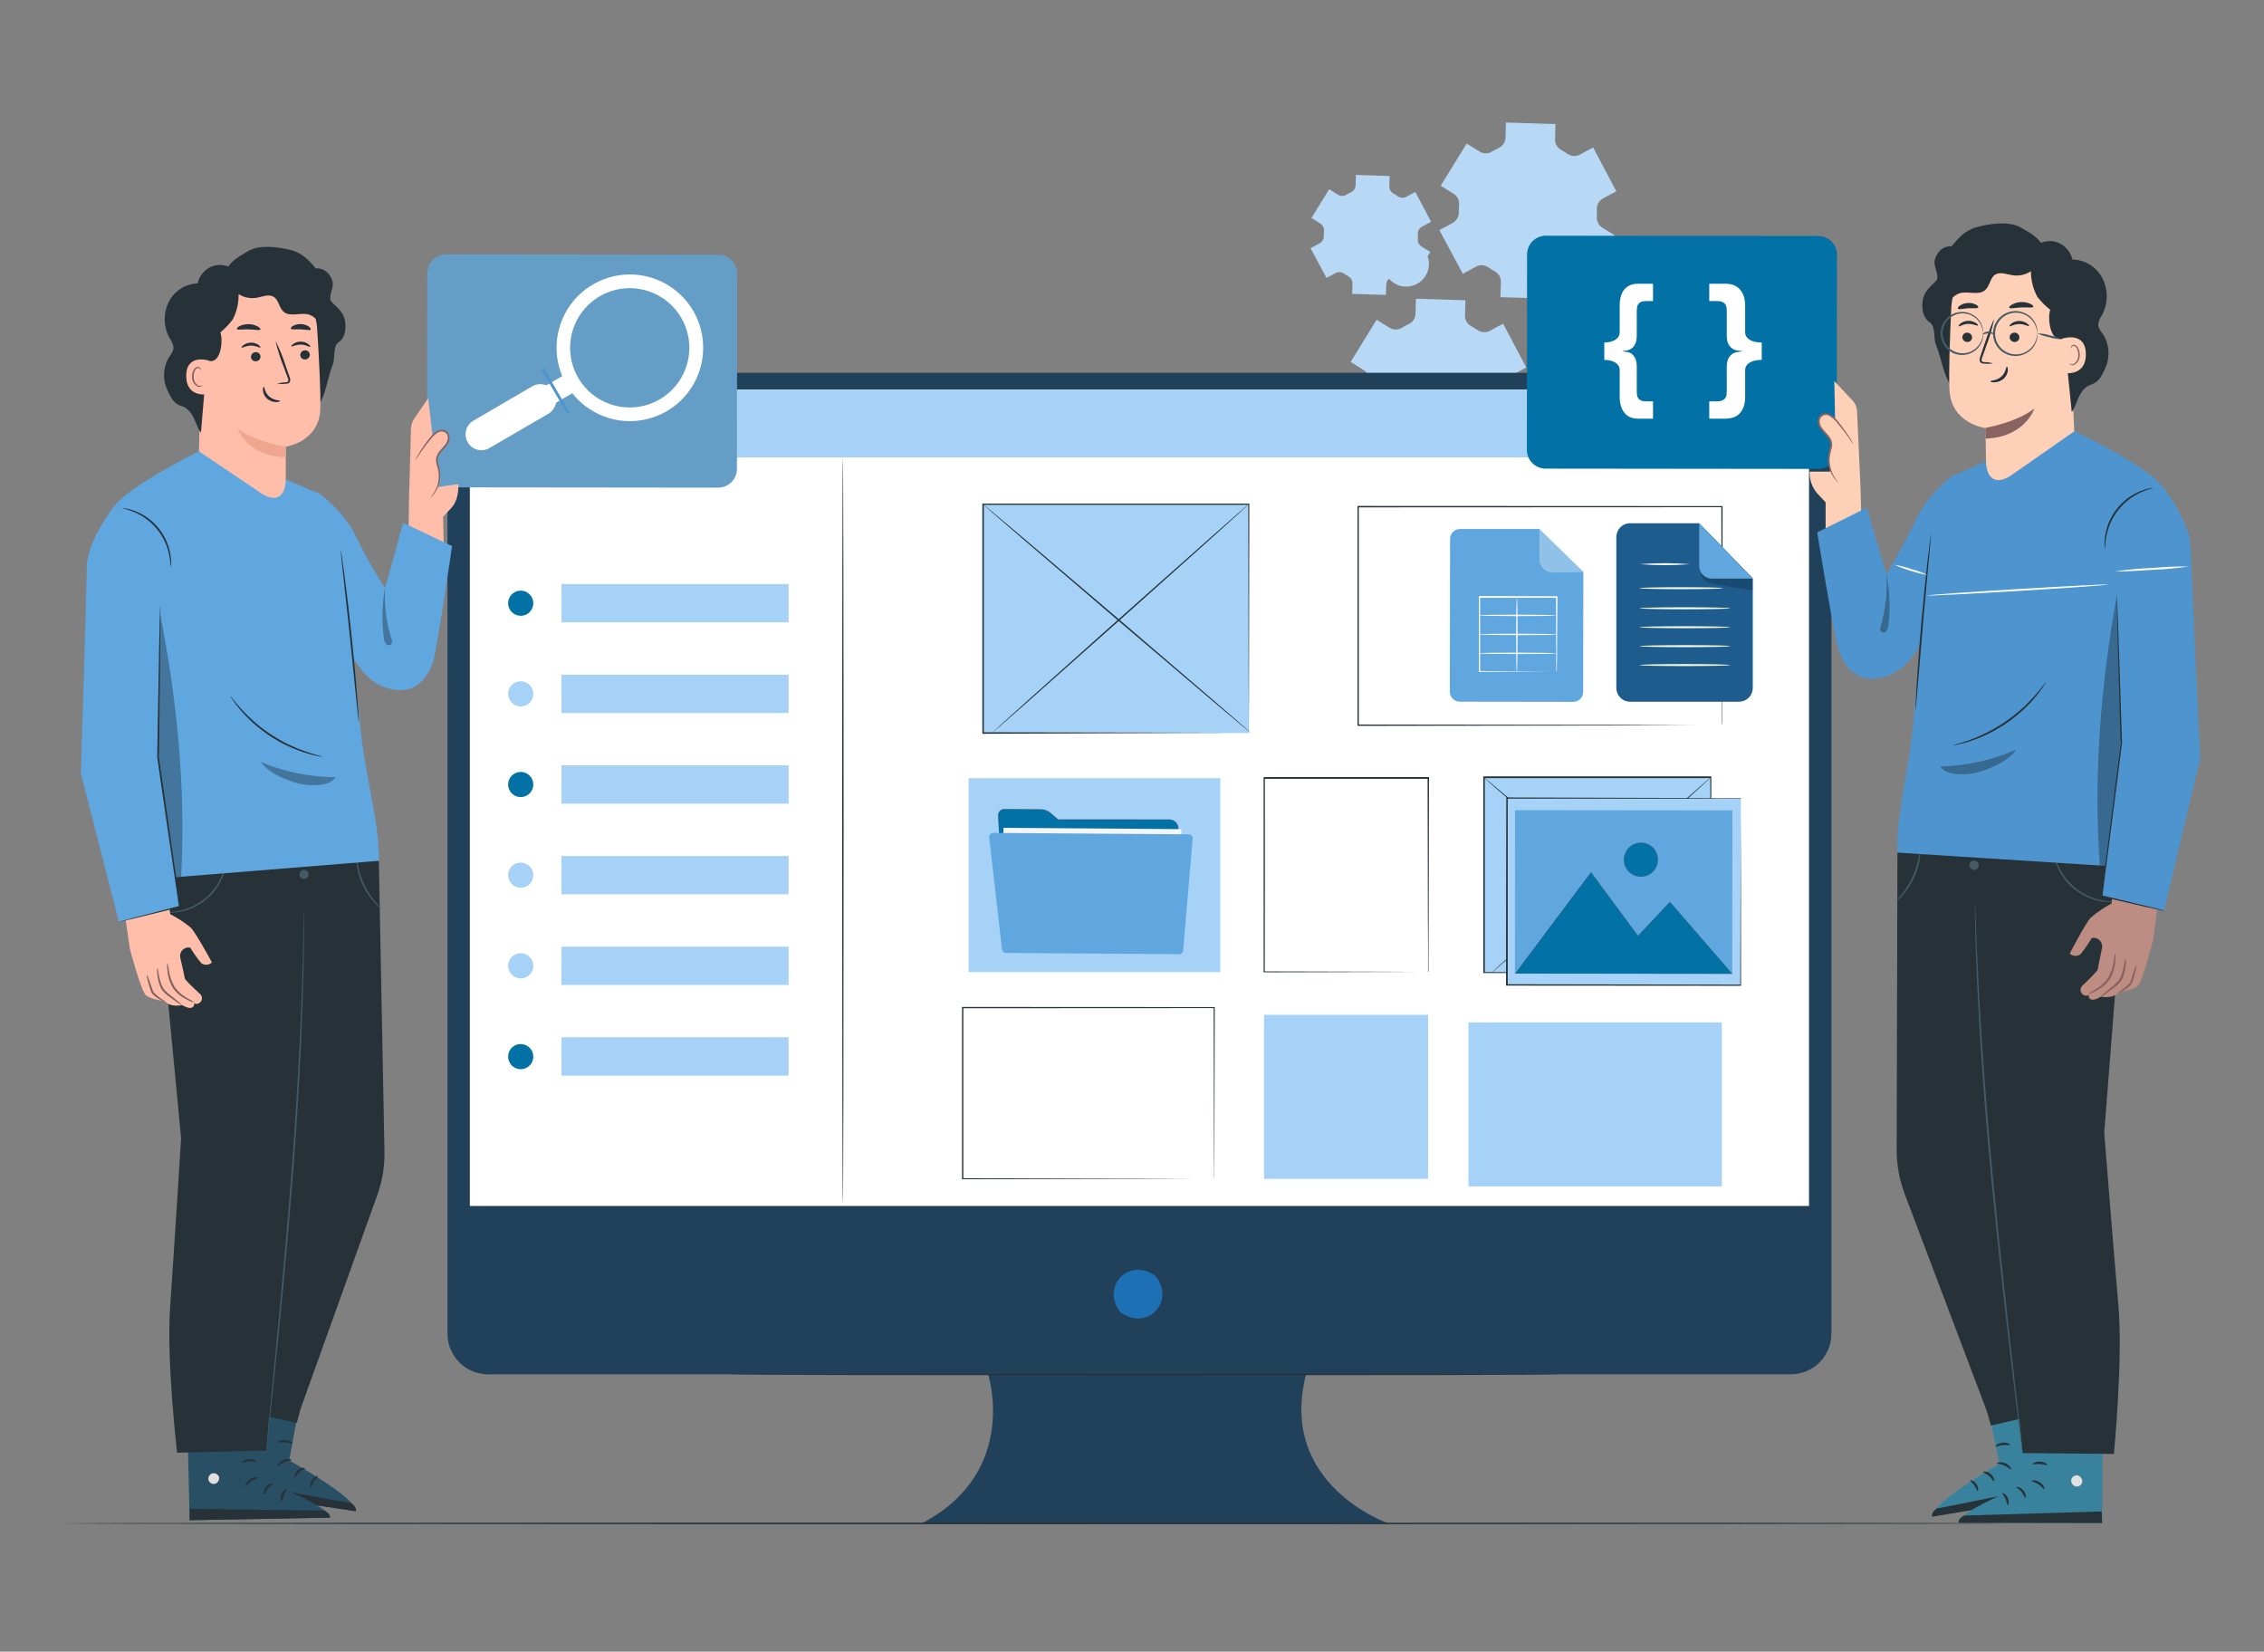 <svg width="462" height="337" viewBox="0 0 462 337" fill="none" xmlns="http://www.w3.org/2000/svg">
<rect x="0" y="0" width="462" height="337" fill="#808080" stroke="none"/>
<g clip-path="url(#clip0_1644_553)">
<path d="M324.271 56.669L329.603 48.077L326.968 46.448C326.591 46.211 326.288 45.874 326.091 45.474C325.894 45.075 325.813 44.628 325.855 44.185C325.886 43.681 325.886 43.176 325.855 42.672C325.844 42.228 325.955 41.79 326.177 41.405C326.399 41.02 326.723 40.704 327.113 40.491L329.829 39.033L325.104 30.088L322.387 31.555C321.995 31.761 321.553 31.855 321.11 31.826C320.668 31.797 320.242 31.647 319.879 31.392C319.466 31.102 319.036 30.836 318.593 30.595C318.2 30.385 317.872 30.07 317.648 29.685C317.424 29.299 317.313 28.859 317.326 28.413L317.416 25.317L307.312 25L307.222 28.105C307.204 28.56 307.058 29.001 306.8 29.376C306.541 29.751 306.183 30.045 305.764 30.224L305.103 30.559C304.874 30.677 304.669 30.804 304.452 30.93C304.075 31.164 303.641 31.287 303.198 31.287C302.755 31.287 302.321 31.164 301.944 30.93L299.292 29.292L293.995 37.902L296.63 39.54C297.006 39.778 297.309 40.116 297.505 40.515C297.702 40.914 297.784 41.36 297.743 41.804C297.698 42.303 297.68 42.805 297.689 43.307C297.701 43.75 297.591 44.188 297.37 44.572C297.15 44.957 296.828 45.274 296.44 45.488L293.725 46.945L298.505 55.863L301.221 54.396C301.614 54.19 302.056 54.096 302.499 54.125C302.941 54.153 303.367 54.304 303.73 54.559C304.14 54.845 304.566 55.108 305.006 55.347C305.4 55.557 305.727 55.873 305.952 56.258C306.178 56.643 306.292 57.083 306.283 57.529L306.183 60.634L316.287 60.94L316.387 57.844C316.405 57.4 316.545 56.969 316.793 56.6C317.041 56.231 317.386 55.938 317.79 55.752C318.02 55.653 318.243 55.535 318.46 55.417C318.678 55.3 318.895 55.182 319.112 55.046C319.49 54.813 319.926 54.69 320.37 54.69C320.815 54.69 321.25 54.813 321.629 55.046L324.271 56.669ZM315.715 50.334C315.362 52.099 315.724 53.932 316.722 55.431C317.719 56.93 319.271 57.971 321.036 58.327C322.8 58.683 324.634 58.324 326.135 57.329C327.635 56.334 328.679 54.784 329.038 53.02C329.397 51.256 329.041 49.422 328.048 47.919C327.056 46.417 325.508 45.371 323.744 45.009C321.981 44.647 320.146 45 318.642 45.99C317.138 46.98 316.089 48.526 315.724 50.289L315.715 50.334Z" fill="#B8D9F5"/>
<path d="M305.896 92.62L311.228 84.028L308.593 82.399C308.216 82.162 307.913 81.825 307.716 81.425C307.519 81.026 307.438 80.579 307.48 80.136C307.511 79.632 307.511 79.127 307.48 78.624C307.469 78.18 307.58 77.741 307.802 77.356C308.024 76.971 308.348 76.655 308.738 76.442L311.454 74.984L306.729 66.039L304.012 67.506C303.62 67.712 303.178 67.806 302.735 67.777C302.293 67.749 301.867 67.598 301.504 67.343C301.091 67.054 300.661 66.788 300.218 66.546C299.825 66.337 299.497 66.021 299.273 65.636C299.049 65.25 298.938 64.81 298.951 64.364L299.041 61.268L288.937 60.951L288.847 64.057C288.829 64.511 288.683 64.952 288.425 65.327C288.166 65.702 287.808 65.996 287.389 66.175L286.728 66.51C286.499 66.628 286.294 66.755 286.077 66.882C285.7 67.115 285.266 67.238 284.823 67.238C284.38 67.238 283.946 67.115 283.569 66.882L280.917 65.243L275.62 73.853L278.255 75.491C278.631 75.73 278.934 76.067 279.13 76.466C279.327 76.866 279.409 77.311 279.368 77.755C279.323 78.254 279.305 78.756 279.314 79.258C279.326 79.701 279.216 80.139 278.995 80.524C278.775 80.908 278.453 81.225 278.065 81.439L275.35 82.897L280.13 91.814L282.846 90.347C283.239 90.141 283.681 90.047 284.124 90.076C284.566 90.105 284.992 90.255 285.355 90.51C285.765 90.796 286.191 91.059 286.631 91.298C287.025 91.509 287.352 91.824 287.577 92.209C287.803 92.594 287.917 93.034 287.908 93.48L287.808 96.585L297.912 96.891L298.012 93.795C298.03 93.351 298.17 92.92 298.418 92.551C298.666 92.182 299.011 91.889 299.415 91.704C299.645 91.604 299.868 91.486 300.085 91.369C300.303 91.251 300.52 91.133 300.737 90.998C301.115 90.764 301.551 90.641 301.995 90.641C302.44 90.641 302.875 90.764 303.254 90.998L305.896 92.62ZM297.34 86.285C296.987 88.05 297.349 89.884 298.347 91.382C299.344 92.881 300.896 93.922 302.661 94.278C304.425 94.634 306.259 94.275 307.76 93.28C309.26 92.285 310.304 90.735 310.663 88.971C311.022 87.207 310.666 85.373 309.673 83.871C308.681 82.369 307.133 81.322 305.369 80.96C303.606 80.598 301.771 80.951 300.267 81.941C298.763 82.931 297.714 84.477 297.349 86.24L297.34 86.285Z" fill="#B8D9F5"/>
<path d="M288.244 57.266L291.876 51.414L290.082 50.304C289.825 50.142 289.618 49.913 289.484 49.64C289.35 49.368 289.294 49.064 289.323 48.762C289.345 48.419 289.345 48.075 289.323 47.732C289.316 47.43 289.392 47.131 289.543 46.869C289.694 46.606 289.915 46.391 290.181 46.246L292.031 45.252L288.811 39.158L286.961 40.157C286.694 40.298 286.393 40.362 286.092 40.342C285.79 40.323 285.5 40.22 285.253 40.047C284.971 39.85 284.679 39.669 284.377 39.504C284.109 39.362 283.886 39.147 283.733 38.884C283.581 38.622 283.505 38.322 283.514 38.018L283.576 35.909L276.691 35.693L276.629 37.808C276.617 38.118 276.517 38.418 276.341 38.674C276.165 38.929 275.92 39.13 275.635 39.252L275.185 39.481C275.032 39.558 274.889 39.648 274.741 39.734C274.484 39.893 274.189 39.977 273.887 39.977C273.585 39.977 273.289 39.893 273.033 39.734L271.231 38.616L267.623 44.481L269.417 45.597C269.673 45.759 269.88 45.989 270.014 46.261C270.148 46.533 270.204 46.837 270.176 47.139C270.145 47.479 270.133 47.821 270.139 48.162C270.147 48.464 270.072 48.763 269.922 49.025C269.772 49.287 269.552 49.502 269.288 49.648L267.438 50.643L270.694 56.717L272.544 55.718C272.811 55.577 273.112 55.514 273.414 55.533C273.715 55.553 274.005 55.655 274.252 55.829C274.532 56.023 274.822 56.202 275.122 56.364C275.39 56.508 275.613 56.722 275.766 56.985C275.92 57.247 275.998 57.547 275.992 57.85L275.923 59.965L282.808 60.175L282.876 58.066C282.888 57.764 282.984 57.471 283.153 57.219C283.322 56.968 283.557 56.768 283.832 56.642C283.985 56.574 284.138 56.494 284.291 56.413C284.444 56.331 284.587 56.252 284.734 56.159C284.992 56.001 285.289 55.916 285.592 55.916C285.894 55.916 286.191 56.001 286.449 56.159L288.244 57.266ZM282.416 52.949C282.179 54.154 282.43 55.404 283.114 56.424C283.798 57.444 284.858 58.151 286.063 58.39C287.268 58.628 288.518 58.38 289.539 57.697C290.56 57.015 291.269 55.956 291.51 54.752C291.751 53.548 291.504 52.297 290.823 51.275C290.143 50.252 289.085 49.542 287.881 49.299C286.677 49.056 285.426 49.301 284.403 49.979C283.379 50.658 282.667 51.715 282.422 52.918L282.416 52.949Z" fill="#B8D9F5"/>
<path d="M365.442 76.059H99.611C98.521 76.059 97.442 76.273 96.435 76.69C95.428 77.107 94.513 77.719 93.743 78.489C92.972 79.26 92.361 80.175 91.944 81.182C91.527 82.189 91.312 83.268 91.312 84.358V272.12C91.312 274.321 92.187 276.431 93.743 277.988C95.299 279.544 97.41 280.418 99.611 280.418H201.639C201.639 280.418 208.125 300.488 188.009 310.875H283.405C283.405 310.875 260.695 303.084 266.516 280.418H365.431C367.631 280.417 369.741 279.542 371.297 277.986C372.852 276.43 373.726 274.32 373.726 272.12V84.358C373.726 82.159 372.854 80.051 371.301 78.495C369.747 76.939 367.64 76.062 365.442 76.059Z" fill="#21405A"/>
<path d="M236.059 260.675C239.673 265.843 234.015 271.501 228.847 267.887C228.675 267.765 228.524 267.615 228.403 267.442C224.794 262.275 230.446 256.622 235.614 260.231C235.788 260.351 235.938 260.501 236.059 260.675Z" fill="#1E70B4"/>
<path d="M101.351 79.498H363.698C365.146 79.498 366.535 80.073 367.559 81.097C368.583 82.121 369.158 83.51 369.158 84.959V246.071H95.879V84.982C95.876 84.262 96.015 83.548 96.289 82.882C96.563 82.216 96.966 81.611 97.474 81.102C97.983 80.592 98.587 80.188 99.253 79.913C99.918 79.637 100.631 79.496 101.351 79.498Z" fill="white"/>
<path d="M101.041 79.498H364.936C366.059 79.498 367.136 79.944 367.93 80.738C368.724 81.532 369.17 82.609 369.17 83.732V93.341H95.879V84.649C95.879 83.972 96.013 83.301 96.272 82.675C96.532 82.049 96.912 81.481 97.392 81.003C97.871 80.524 98.44 80.145 99.067 79.887C99.693 79.629 100.364 79.497 101.041 79.498Z" fill="#A5D2F6"/>
<path d="M106.512 86.711C106.512 87.091 106.399 87.462 106.188 87.778C105.977 88.093 105.677 88.339 105.327 88.485C104.976 88.63 104.59 88.668 104.217 88.594C103.845 88.52 103.503 88.337 103.234 88.069C102.966 87.8 102.783 87.458 102.709 87.085C102.635 86.713 102.673 86.327 102.818 85.976C102.963 85.625 103.209 85.326 103.525 85.115C103.841 84.904 104.212 84.791 104.592 84.791C105.101 84.791 105.589 84.993 105.949 85.353C106.309 85.713 106.512 86.202 106.512 86.711Z" fill="#263238"/>
<path d="M112.232 86.711C112.232 87.091 112.12 87.462 111.909 87.778C111.698 88.093 111.398 88.339 111.047 88.485C110.696 88.63 110.31 88.668 109.938 88.594C109.566 88.52 109.223 88.337 108.955 88.069C108.686 87.8 108.504 87.458 108.429 87.085C108.355 86.713 108.393 86.327 108.539 85.976C108.684 85.625 108.93 85.326 109.246 85.115C109.562 84.904 109.933 84.791 110.313 84.791C110.822 84.791 111.31 84.993 111.67 85.353C112.03 85.713 112.232 86.202 112.232 86.711Z" fill="#263238"/>
<path d="M117.676 86.711C117.676 87.091 117.563 87.462 117.352 87.778C117.141 88.093 116.841 88.339 116.491 88.485C116.14 88.63 115.754 88.668 115.381 88.594C115.009 88.52 114.667 88.337 114.398 88.069C114.13 87.8 113.947 87.458 113.873 87.085C113.799 86.713 113.837 86.327 113.982 85.976C114.127 85.625 114.373 85.326 114.689 85.115C115.005 84.904 115.376 84.791 115.756 84.791C116.265 84.791 116.753 84.993 117.113 85.353C117.474 85.713 117.676 86.202 117.676 86.711Z" fill="#263238"/>
<path d="M317.915 280.447C317.915 280.537 280.088 280.604 233.435 280.604C186.781 280.604 148.943 280.537 148.943 280.447C148.943 280.356 186.764 280.289 233.435 280.289C280.106 280.289 317.915 280.334 317.915 280.447Z" fill="#263238"/>
<path d="M351.35 147.966V144.819C351.35 142.765 351.35 139.753 351.316 135.885C351.316 128.156 351.283 117.026 351.26 103.377L351.372 103.489L277.138 103.523L277.284 103.377V147.966L277.149 147.831L330.564 147.898L345.888 147.932H345.945L330.638 148.033L277.155 148.1H277.02V103.234H277.173L351.406 103.268H351.519V103.38C351.519 117.055 351.474 128.213 351.462 135.96C351.462 139.816 351.462 142.816 351.429 144.866V147.185C351.438 147.448 351.411 147.711 351.35 147.966Z" fill="#263238"/>
<path d="M171.998 245.688C171.921 245.688 171.852 211.583 171.852 169.518C171.852 127.452 171.919 93.342 171.998 93.342C172.076 93.342 172.151 127.441 172.151 169.518C172.151 211.595 172.083 245.688 171.998 245.688Z" fill="#263238"/>
<path d="M160.918 119.166H114.568V126.986H160.918V119.166Z" fill="#A5D2F6"/>
<path d="M321.034 143.205L297.896 143.171C297.356 143.17 296.839 142.955 296.458 142.573C296.077 142.191 295.863 141.673 295.863 141.134L295.908 109.962C295.91 109.423 296.125 108.906 296.507 108.525C296.889 108.144 297.407 107.93 297.946 107.93H314.126L323.106 116.696L323.072 141.151C323.075 141.42 323.024 141.688 322.923 141.937C322.822 142.187 322.672 142.413 322.483 142.605C322.293 142.796 322.067 142.947 321.819 143.051C321.57 143.154 321.303 143.206 321.034 143.205Z" fill="#60A6DF"/>
<g opacity="0.3">
<path d="M314.127 107.871V114.067C314.126 114.431 314.196 114.791 314.334 115.128C314.473 115.465 314.676 115.771 314.933 116.029C315.19 116.286 315.495 116.491 315.831 116.631C316.167 116.77 316.527 116.842 316.891 116.842L323.087 116.713L314.127 107.871Z" fill="white"/>
</g>
<path d="M317.572 137.039C317.564 136.942 317.564 136.844 317.572 136.746C317.572 136.544 317.572 136.267 317.572 135.924V132.828C317.572 130.159 317.544 126.382 317.522 121.855L317.651 121.984H301.888L302.034 121.844V137.044L301.905 136.92L313.302 136.996L316.522 137.036H317.688C317.596 137.044 317.504 137.044 317.412 137.036H313.381L301.903 137.088H301.779V121.766L301.925 121.613L317.689 121.658H317.813V121.782C317.779 126.343 317.751 130.148 317.736 132.834C317.736 134.14 317.736 135.176 317.696 135.902V136.701C317.669 136.819 317.628 136.932 317.572 137.039Z" fill="white"/>
<path d="M309.526 137.209C309.45 137.209 309.386 133.831 309.391 129.62C309.396 125.409 309.467 122.025 309.549 122.025C309.63 122.025 309.695 125.403 309.684 129.62C309.673 133.837 309.611 137.209 309.526 137.209Z" fill="white"/>
<path d="M317.516 133.318C317.516 133.402 313.969 133.459 309.595 133.453C305.222 133.448 301.674 133.377 301.674 133.296C301.674 133.215 305.221 133.155 309.595 133.16C313.97 133.166 317.516 133.239 317.516 133.318Z" fill="white"/>
<path d="M317.691 129.458C317.691 129.534 314.144 129.598 309.77 129.593C305.397 129.588 301.85 129.516 301.85 129.435C301.85 129.354 305.397 129.289 309.77 129.3C314.144 129.311 317.691 129.367 317.691 129.458Z" fill="white"/>
<path d="M317.589 125.578C317.589 125.654 314.071 125.719 309.711 125.713C305.351 125.708 301.832 125.637 301.832 125.556C301.832 125.475 305.351 125.415 309.711 125.42C314.071 125.426 317.589 125.516 317.589 125.578Z" fill="white"/>
<path d="M354.892 143.187H332.621C331.884 143.18 331.179 142.884 330.658 142.363C330.137 141.842 329.841 141.137 329.834 140.401V109.575C329.834 108.833 330.127 108.121 330.648 107.594C331.17 107.067 331.879 106.767 332.621 106.76H346.745L357.678 118.019V140.355C357.681 141.098 357.39 141.813 356.868 142.343C356.346 142.872 355.635 143.174 354.892 143.181V143.187Z" fill="#1F5C8E"/>
<path d="M346.746 106.791V115.467C346.746 115.807 346.813 116.144 346.944 116.458C347.074 116.773 347.265 117.058 347.506 117.299C347.747 117.539 348.033 117.73 348.347 117.86C348.662 117.99 348.999 118.056 349.339 118.056H357.666L346.746 106.791Z" fill="#455A64"/>
<g opacity="0.2">
<path d="M346.857 116.227C346.86 116.886 347.088 117.525 347.503 118.037C347.919 118.549 348.498 118.904 349.143 119.041L349.419 119.103C350.505 119.295 357.68 120.573 357.68 120.41V118.079H349.334C349.334 118.079 347.251 117.986 346.857 116.227Z" fill="black"/>
</g>
<path d="M346.746 106.791V115.467C346.746 115.807 346.813 116.144 346.944 116.458C347.074 116.773 347.265 117.058 347.506 117.299C347.747 117.539 348.033 117.73 348.347 117.86C348.662 117.99 348.999 118.056 349.339 118.056H357.666L346.746 106.791Z" fill="#60A6DF"/>
<path d="M344.877 115.113C341.448 115.383 338.003 115.383 334.574 115.113C338.003 114.843 341.448 114.843 344.877 115.113Z" fill="#FAFAFA"/>
<path d="M351.531 120.016C351.531 120.128 347.736 120.218 343.052 120.218C338.369 120.218 334.574 120.128 334.574 120.016C334.574 119.903 338.369 119.818 343.052 119.818C347.736 119.818 351.531 119.886 351.531 120.016Z" fill="#FAFAFA"/>
<path d="M353.062 124.115C353.062 124.227 348.919 124.318 343.818 124.318C338.718 124.318 334.574 124.227 334.574 124.115C334.574 124.002 338.712 123.912 343.818 123.912C348.924 123.912 353.062 124.002 353.062 124.115Z" fill="#FAFAFA"/>
<path d="M353.062 127.977C353.062 128.089 348.919 128.179 343.818 128.179C338.718 128.179 334.574 128.089 334.574 127.977C334.574 127.864 338.712 127.779 343.818 127.779C348.924 127.779 353.062 127.87 353.062 127.977Z" fill="#FAFAFA"/>
<path d="M353.062 131.843C353.062 131.956 348.919 132.046 343.818 132.046C338.718 132.046 334.574 131.956 334.574 131.843C334.574 131.731 338.712 131.641 343.818 131.641C348.924 131.641 353.062 131.708 353.062 131.843Z" fill="#FAFAFA"/>
<path d="M353.063 135.701C353.063 135.813 348.919 135.903 343.819 135.903C338.718 135.903 334.58 135.817 334.58 135.701C334.58 135.584 338.718 135.498 343.824 135.498C348.93 135.498 353.063 135.592 353.063 135.701Z" fill="#FAFAFA"/>
<path d="M254.817 102.879H200.586V149.572H254.817V102.879Z" fill="#A5D2F6"/>
<path d="M254.822 149.565V146.2C254.822 144.01 254.822 140.812 254.789 136.73C254.789 128.572 254.749 116.919 254.727 102.878L254.851 103.002H200.619L200.765 102.856V149.543L200.635 149.414L239.841 149.481L250.92 149.515H250.97L239.925 149.549L200.59 149.723H200.461V102.76H254.946V102.884C254.918 116.958 254.896 128.64 254.879 136.814C254.879 140.879 254.879 144.071 254.851 146.256V148.732C254.851 149.301 254.822 149.565 254.822 149.565Z" fill="#263238"/>
<path d="M202.479 149.521C202.422 149.459 214.098 138.971 228.55 126.09C243.001 113.21 254.768 102.817 254.824 102.879C254.88 102.941 243.204 113.43 228.74 126.31C214.277 139.19 202.529 149.578 202.479 149.521Z" fill="#263238"/>
<path d="M255.279 149.566C255.223 149.628 242.939 139.225 227.84 126.338C212.74 113.452 200.535 102.941 200.592 102.879C200.649 102.817 212.927 113.215 228.037 126.113C243.147 139.011 255.33 149.504 255.279 149.566Z" fill="#263238"/>
<path d="M349.098 158.641H302.811V198.493H349.098V158.641Z" fill="#A5D2F6"/>
<path d="M349.1 198.494V195.617C349.1 193.742 349.1 191.012 349.066 187.527C349.066 180.567 349.032 170.638 349.004 158.641L349.128 158.765H302.845L302.991 158.619V198.471L302.862 198.342L336.32 198.403L345.772 198.437H345.778L336.353 198.471L302.811 198.538H302.682V158.41H349.217V158.534C349.217 170.548 349.167 180.487 349.155 187.499C349.155 190.967 349.155 193.695 349.122 195.561V197.672C349.123 198.163 349.1 198.494 349.1 198.494Z" fill="#263238"/>
<path d="M304.42 198.449C304.37 198.393 314.329 189.442 326.663 178.435C338.997 167.429 349.047 158.579 349.098 158.641C349.149 158.703 339.195 167.649 326.854 178.652C314.513 189.654 304.474 198.511 304.42 198.449Z" fill="#263238"/>
<path d="M349.487 198.494C349.437 198.556 338.943 189.684 326.056 178.677C313.17 167.671 302.757 158.731 302.811 158.641C302.864 158.552 313.355 167.452 326.248 178.436C339.14 189.42 349.543 198.432 349.487 198.494Z" fill="#263238"/>
<path d="M108.827 123.073C108.829 123.581 108.679 124.078 108.397 124.501C108.116 124.924 107.715 125.254 107.246 125.449C106.778 125.644 106.261 125.696 105.763 125.597C105.265 125.499 104.807 125.255 104.447 124.896C104.088 124.537 103.843 124.08 103.743 123.582C103.644 123.083 103.694 122.567 103.888 122.098C104.082 121.628 104.411 121.227 104.834 120.945C105.256 120.662 105.752 120.512 106.26 120.512C106.94 120.512 107.592 120.781 108.074 121.262C108.555 121.742 108.826 122.394 108.827 123.073Z" fill="#0271A6"/>
<path d="M160.918 137.664H114.568V145.484H160.918V137.664Z" fill="#A5D2F6"/>
<path d="M108.827 141.571C108.827 142.079 108.677 142.575 108.395 142.997C108.113 143.419 107.712 143.748 107.243 143.943C106.774 144.137 106.258 144.188 105.76 144.089C105.262 143.99 104.804 143.745 104.445 143.386C104.086 143.027 103.842 142.57 103.743 142.072C103.644 141.574 103.694 141.058 103.889 140.589C104.083 140.12 104.412 139.719 104.834 139.437C105.256 139.154 105.753 139.004 106.26 139.004C106.941 139.004 107.594 139.274 108.076 139.756C108.557 140.237 108.827 140.89 108.827 141.571Z" fill="#A5D2F6"/>
<path d="M160.918 156.158H114.568V163.978H160.918V156.158Z" fill="#A5D2F6"/>
<path d="M108.827 160.071C108.827 160.579 108.677 161.075 108.395 161.497C108.113 161.919 107.712 162.248 107.243 162.443C106.774 162.637 106.258 162.688 105.76 162.589C105.262 162.49 104.804 162.245 104.445 161.886C104.086 161.527 103.842 161.07 103.743 160.572C103.644 160.074 103.694 159.558 103.889 159.089C104.083 158.62 104.412 158.219 104.834 157.937C105.256 157.654 105.753 157.504 106.26 157.504C106.941 157.504 107.594 157.774 108.076 158.256C108.557 158.737 108.827 159.39 108.827 160.071Z" fill="#0271A6"/>
<path d="M160.918 174.658H114.568V182.478H160.918V174.658Z" fill="#A5D2F6"/>
<path d="M108.827 178.566C108.829 179.074 108.679 179.57 108.397 179.993C108.116 180.416 107.715 180.746 107.246 180.941C106.778 181.136 106.261 181.188 105.763 181.089C105.265 180.991 104.807 180.747 104.447 180.388C104.088 180.029 103.843 179.572 103.743 179.074C103.644 178.576 103.694 178.059 103.888 177.59C104.082 177.12 104.411 176.719 104.834 176.437C105.256 176.155 105.752 176.004 106.26 176.004C106.94 176.004 107.592 176.274 108.074 176.754C108.555 177.234 108.826 177.886 108.827 178.566Z" fill="#A5D2F6"/>
<path d="M160.918 193.156H114.568V200.976H160.918V193.156Z" fill="#A5D2F6"/>
<path d="M108.827 197.065C108.827 197.573 108.677 198.069 108.395 198.491C108.113 198.913 107.712 199.242 107.243 199.437C106.774 199.631 106.258 199.682 105.76 199.583C105.262 199.484 104.804 199.239 104.445 198.88C104.086 198.521 103.842 198.064 103.743 197.566C103.644 197.068 103.694 196.552 103.889 196.083C104.083 195.614 104.412 195.213 104.834 194.931C105.256 194.649 105.753 194.498 106.26 194.498C106.941 194.498 107.594 194.768 108.076 195.25C108.557 195.731 108.827 196.384 108.827 197.065Z" fill="#A5D2F6"/>
<path d="M160.918 211.65H114.568V219.47H160.918V211.65Z" fill="#A5D2F6"/>
<path d="M108.827 215.594C108.827 216.102 108.677 216.598 108.395 217.021C108.113 217.443 107.712 217.772 107.243 217.966C106.774 218.16 106.258 218.211 105.76 218.112C105.262 218.013 104.804 217.769 104.445 217.41C104.086 217.051 103.842 216.593 103.743 216.095C103.644 215.597 103.694 215.081 103.889 214.612C104.083 214.143 104.412 213.742 104.834 213.46C105.256 213.178 105.753 213.027 106.26 213.027C106.941 213.027 107.594 213.298 108.076 213.779C108.557 214.261 108.827 214.914 108.827 215.594Z" fill="#0271A6"/>
<path d="M291.419 198.348V195.449C291.419 193.569 291.419 190.833 291.385 187.359C291.385 180.418 291.345 170.543 291.323 158.783L291.452 158.912H257.975L258.121 158.766C258.121 173.403 258.121 186.977 258.092 198.326L257.974 198.202L282.232 198.264L289.028 198.298H289.078L282.322 198.326L257.985 198.394H257.861V158.562H291.612V158.692C291.583 170.514 291.561 180.388 291.544 187.353C291.544 190.81 291.516 193.549 291.511 195.415V198.092C291.511 198.186 291.478 198.276 291.419 198.348Z" fill="#263238"/>
<path d="M291.416 207.062H257.941V240.537H291.416V207.062Z" fill="#A5D2F6"/>
<path d="M351.351 208.605H299.664V242.08H351.351V208.605Z" fill="#A5D2F6"/>
<path d="M249.013 158.787H197.664V198.348H249.013V158.787Z" fill="#A5D2F6"/>
<path d="M247.751 240.538V238.05C247.751 236.423 247.751 234.047 247.723 231.007C247.723 224.927 247.689 216.207 247.661 205.578L247.78 205.696L196.436 205.724L196.583 205.578V240.538L196.447 240.409L233.434 240.47L244.002 240.509H244.064L233.525 240.543L196.447 240.61H196.312V205.459H196.465L247.809 205.487H247.885V205.606C247.857 216.263 247.84 225.012 247.823 231.109C247.823 234.138 247.823 236.502 247.795 238.124V239.953C247.8 240.149 247.786 240.345 247.751 240.538Z" fill="#263238"/>
<path d="M238.603 167.204C238.852 167.205 239.099 167.256 239.329 167.353C239.559 167.45 239.767 167.591 239.943 167.769C240.118 167.946 240.256 168.157 240.35 168.388C240.444 168.619 240.491 168.867 240.489 169.116V170.722L240.382 185.236C240.38 185.568 240.248 185.886 240.012 186.12C239.777 186.354 239.459 186.486 239.127 186.486L205.911 186.244C205.592 186.24 205.287 186.114 205.057 185.892C204.828 185.671 204.692 185.369 204.678 185.051L203.676 166.405C203.666 166.235 203.691 166.065 203.749 165.904C203.808 165.744 203.898 165.598 204.015 165.474C204.132 165.35 204.273 165.251 204.43 165.184C204.587 165.116 204.755 165.082 204.926 165.082L212.442 165.133C213.154 165.139 213.84 165.398 214.379 165.865L215.915 167.193L238.603 167.204Z" fill="#FF7052"/>
<path d="M238.603 167.204C238.852 167.205 239.099 167.256 239.329 167.353C239.559 167.45 239.767 167.591 239.943 167.769C240.118 167.946 240.256 168.157 240.35 168.388C240.444 168.619 240.491 168.867 240.489 169.116V170.722L240.382 185.236C240.38 185.568 240.248 185.886 240.012 186.12C239.777 186.354 239.459 186.486 239.127 186.486L205.911 186.244C205.592 186.24 205.287 186.114 205.057 185.892C204.828 185.671 204.692 185.369 204.678 185.051L203.676 166.405C203.666 166.235 203.691 166.065 203.749 165.904C203.808 165.744 203.898 165.598 204.015 165.474C204.132 165.35 204.273 165.251 204.43 165.184C204.587 165.116 204.755 165.082 204.926 165.082L212.442 165.133C213.154 165.139 213.84 165.398 214.379 165.865L215.915 167.193L238.603 167.204Z" fill="#0271A6"/>
<path d="M241.062 169.176L204.768 168.91L204.607 190.815L240.901 191.081L241.062 169.176Z" fill="#F5F5F5"/>
<path d="M201.864 170.857L204.471 193.719C204.491 193.914 204.583 194.095 204.728 194.226C204.873 194.358 205.062 194.432 205.258 194.434L240.636 194.693C240.838 194.695 241.033 194.62 241.181 194.483C241.33 194.346 241.421 194.157 241.435 193.956L243.377 171.116C243.387 171.006 243.374 170.894 243.339 170.788C243.304 170.683 243.247 170.586 243.173 170.503C243.098 170.421 243.007 170.355 242.906 170.309C242.804 170.263 242.694 170.239 242.583 170.238L202.655 169.945C202.54 169.946 202.427 169.971 202.323 170.018C202.219 170.066 202.126 170.135 202.051 170.222C201.976 170.308 201.92 170.409 201.887 170.519C201.855 170.628 201.845 170.744 201.861 170.857H201.864Z" fill="#60A6DF"/>
<path d="M307.532 162.899L307.492 201.035L355.193 201.085L355.233 162.949L307.532 162.899Z" fill="#A5D2F6"/>
<path d="M355.252 162.96H307.551L307.675 162.836V200.966L307.54 200.825L355.24 200.902L355.122 201.014C355.162 189.535 355.198 180.015 355.212 173.355C355.212 170.028 355.246 167.416 355.252 165.626V173.291C355.252 179.962 355.252 189.507 355.28 201.017V201.136H355.168L307.467 201.102H307.326V200.967C307.326 187.198 307.366 174.186 307.383 162.837V162.713H307.557L342.085 162.814L351.818 162.859H355.26L355.252 162.96Z" fill="#263238"/>
<path d="M309.172 165.305L309.137 198.639L353.488 198.685L353.523 165.351L309.172 165.305Z" fill="#60A6DF"/>
<path d="M309.16 198.646L324.67 177.939L334.252 190.916L340.766 183.991L353.507 198.696L309.16 198.646Z" fill="#FF7052"/>
<path d="M338.34 175.418C338.339 176.109 338.133 176.783 337.748 177.356C337.364 177.93 336.818 178.376 336.18 178.639C335.542 178.902 334.84 178.97 334.163 178.834C333.486 178.698 332.865 178.365 332.378 177.876C331.89 177.387 331.559 176.765 331.425 176.088C331.292 175.41 331.362 174.709 331.627 174.071C331.892 173.434 332.341 172.89 332.915 172.507C333.49 172.124 334.165 171.921 334.855 171.922C335.313 171.923 335.767 172.014 336.19 172.19C336.614 172.366 336.998 172.624 337.322 172.948C337.645 173.273 337.902 173.658 338.077 174.082C338.251 174.506 338.341 174.96 338.34 175.418Z" fill="#FF7052"/>
<path d="M309.16 198.646L324.67 177.939L334.252 190.916L340.766 183.991L353.507 198.696L309.16 198.646Z" fill="#0271A6"/>
<path d="M338.34 175.418C338.339 176.109 338.133 176.783 337.748 177.356C337.364 177.93 336.818 178.376 336.18 178.639C335.542 178.902 334.84 178.97 334.163 178.834C333.486 178.698 332.865 178.365 332.378 177.876C331.89 177.387 331.559 176.765 331.425 176.088C331.292 175.41 331.362 174.709 331.627 174.071C331.892 173.434 332.341 172.89 332.915 172.507C333.49 172.124 334.165 171.921 334.855 171.922C335.313 171.923 335.767 172.014 336.19 172.19C336.614 172.366 336.998 172.624 337.322 172.948C337.645 173.273 337.902 173.658 338.077 174.082C338.251 174.506 338.341 174.96 338.34 175.418Z" fill="#0271A6"/>
<path d="M311.622 51.915L311.58 91.791C311.578 93.903 313.288 95.617 315.401 95.619L370.985 95.677C373.097 95.68 374.811 93.969 374.813 91.857L374.855 51.981C374.857 49.869 373.147 48.155 371.034 48.153L315.45 48.095C313.338 48.092 311.624 49.803 311.622 51.915Z" fill="#0271A6"/>
<path d="M369.289 96.237H373.438L373.82 90.624L374.479 85.684L374.318 77.748L378.311 82.031C378.673 82.567 378.894 83.185 378.954 83.828L379.643 98.996L379.828 105.482L372.543 110.225V102.501L370.835 100.675C369.773 99.447 369.22 97.86 369.289 96.238V96.237Z" fill="#FFD0B8"/>
<path d="M378.205 90.617C377.218 88.95 376.082 87.376 374.811 85.913C374.423 85.413 373.934 85 373.376 84.7C373.094 84.557 372.777 84.496 372.461 84.525C372.146 84.553 371.845 84.671 371.594 84.863C371.35 85.129 371.194 85.463 371.146 85.82C371.099 86.177 371.162 86.54 371.327 86.861C371.673 87.492 372.117 88.063 372.644 88.554C373.173 89.049 373.536 89.694 373.686 90.403C373.693 91.08 373.58 91.753 373.354 92.391C373.115 93.472 373.156 94.596 373.471 95.657C373.787 96.718 374.368 97.681 375.158 98.456" fill="#FFD0B8"/>
<path d="M375.163 98.457C375.163 98.457 374.933 98.191 374.578 97.717C374.077 97.004 373.72 96.2 373.528 95.35C373.388 94.77 373.333 94.172 373.365 93.576C373.419 92.889 373.553 92.212 373.764 91.556C373.872 91.169 373.905 90.765 373.861 90.365C373.793 89.948 373.631 89.551 373.387 89.204C372.921 88.501 372.256 87.98 371.79 87.303C371.555 86.989 371.402 86.621 371.347 86.233C371.292 85.968 371.32 85.693 371.428 85.445C371.536 85.198 371.718 84.989 371.949 84.849C372.18 84.709 372.449 84.644 372.718 84.662C372.988 84.681 373.245 84.782 373.455 84.953C374.022 85.321 374.523 85.784 374.934 86.321C375.363 86.817 375.748 87.29 376.087 87.727C376.776 88.607 377.285 89.346 377.64 89.864C377.805 90.14 377.993 90.403 378.202 90.648C378.088 90.343 377.939 90.053 377.759 89.783C377.304 89.018 376.811 88.278 376.279 87.564C375.947 87.113 375.54 86.625 375.148 86.085C374.722 85.501 374.193 85 373.588 84.606C373.228 84.403 372.817 84.308 372.404 84.332C372.181 84.34 371.961 84.397 371.762 84.5C371.563 84.602 371.388 84.747 371.251 84.924C371.021 85.317 370.918 85.771 370.955 86.225C370.992 86.678 371.168 87.11 371.458 87.46C371.968 88.2 372.634 88.718 373.065 89.361C373.279 89.66 373.423 90.004 373.486 90.367C373.529 90.722 373.502 91.081 373.405 91.425C373.198 92.105 373.074 92.808 373.035 93.518C372.986 95.05 373.484 96.549 374.441 97.748C374.592 97.939 374.757 98.118 374.936 98.283C375.004 98.35 375.08 98.409 375.163 98.457Z" fill="#896360"/>
<path d="M404.988 283.865L408.005 298.656C408.005 298.656 393.998 306.687 394.294 309.475L423.137 304.646L419.38 281.424L404.988 283.865Z" fill="#51B9DF"/>
<g opacity="0.3">
<path d="M404.988 283.865L408.005 298.656C408.005 298.656 393.998 306.687 394.294 309.475L423.137 304.646L419.38 281.424L404.988 283.865Z" fill="black"/>
</g>
<path d="M416.724 295.921C417.016 295.958 417.284 296.101 417.477 296.324C417.669 296.546 417.773 296.832 417.767 297.126C417.733 297.415 417.592 297.68 417.371 297.868C417.15 298.056 416.866 298.153 416.576 298.14C416.266 298.101 415.981 297.948 415.778 297.71C415.576 297.471 415.47 297.166 415.481 296.853C415.542 296.551 415.718 296.283 415.972 296.107C416.225 295.931 416.537 295.859 416.842 295.907" fill="#E0E0E0"/>
<path d="M423.156 304.639L422.697 302.316L395.192 307.812C395.192 307.812 394.001 308.588 394.297 309.468L423.156 304.639Z" fill="#263238"/>
<path d="M407.518 298.582C407.518 298.723 408.258 298.663 408.997 299.004C409.737 299.344 410.24 299.869 410.358 299.795C410.477 299.722 410.136 298.937 409.197 298.545C408.258 298.154 407.466 298.456 407.518 298.582Z" fill="#263238"/>
<path d="M404.7 300.361C404.7 300.509 405.335 300.642 405.924 301.16C406.512 301.678 406.744 302.284 406.885 302.254C407.026 302.224 406.981 301.413 406.249 300.775C405.516 300.137 404.677 300.202 404.7 300.361Z" fill="#263238"/>
<path d="M403.584 304.247C403.717 304.247 403.799 303.507 403.304 302.812C402.809 302.117 402.106 301.903 402.061 302.028C402.017 302.153 402.505 302.502 402.897 303.093C403.29 303.684 403.444 304.262 403.584 304.247Z" fill="#263238"/>
<path d="M407.201 295.135C407.282 295.254 407.896 294.95 408.68 294.869C409.464 294.788 410.16 294.935 410.204 294.802C410.248 294.669 409.575 294.267 408.629 294.373C407.683 294.479 407.109 295.032 407.201 295.135Z" fill="#263238"/>
<path d="M414.499 287.252L415.017 302.331C415.017 302.331 399.872 307.923 399.693 310.718L428.965 310.762L429.118 287.236L414.499 287.252Z" fill="#39829D"/>
<path d="M424.07 301.098C424.353 301.183 424.595 301.37 424.748 301.623C424.901 301.876 424.954 302.176 424.898 302.467C424.823 302.751 424.641 302.995 424.39 303.15C424.14 303.304 423.84 303.356 423.552 303.295C423.247 303.204 422.989 303 422.828 302.726C422.668 302.451 422.617 302.126 422.687 301.816C422.789 301.525 423.001 301.285 423.277 301.147C423.553 301.009 423.872 300.984 424.166 301.076" fill="#E0E0E0"/>
<path d="M428.964 310.764L428.888 308.393L400.85 309.234C400.85 309.234 399.542 309.796 399.689 310.713L428.964 310.764Z" fill="#263238"/>
<path d="M414.544 302.184C414.544 302.325 415.283 302.392 415.963 302.85C416.643 303.308 417.043 303.915 417.177 303.856C417.31 303.797 417.095 302.975 416.237 302.436C415.379 301.897 414.514 302.051 414.544 302.184Z" fill="#263238"/>
<path d="M411.474 303.449C411.437 303.59 412.059 303.831 412.545 304.432C413.032 305.034 413.166 305.682 413.285 305.675C413.403 305.667 413.521 304.861 412.908 304.122C412.294 303.383 411.474 303.313 411.474 303.449Z" fill="#263238"/>
<path d="M409.721 307.117C409.855 307.154 410.054 306.437 409.721 305.638C409.389 304.839 408.686 304.543 408.627 304.662C408.568 304.78 408.974 305.202 409.263 305.845C409.552 306.489 409.583 307.103 409.721 307.117Z" fill="#263238"/>
<path d="M414.81 298.729C414.869 298.862 415.55 298.663 416.334 298.729C417.118 298.796 417.769 299.04 417.813 298.921C417.858 298.803 417.278 298.285 416.334 298.233C415.39 298.181 414.736 298.618 414.81 298.729Z" fill="#263238"/>
<path d="M433.165 169.803L433.025 184.727L429.4 231.127C429.4 231.127 431.183 253.669 432.292 266.39C433.253 277.431 431.367 296.66 431.367 296.66L412.738 296.49L406.63 232.319L402.866 192.293L396.211 171.445L433.165 169.803Z" fill="#263238"/>
<path d="M387.195 173.965L387.047 234.572C387.036 237.661 387.59 240.727 388.682 243.617L405.433 287.917L406.275 290.875L417.427 288.279L409.996 170.193L387.195 173.965Z" fill="#263238"/>
<path d="M402.985 184.409C402.977 184.507 402.977 184.606 402.985 184.705C402.985 184.912 402.985 185.193 402.985 185.556C402.985 186.295 403.021 187.427 403.043 188.839C403.095 191.686 403.243 195.806 403.465 200.902C403.938 211.075 404.856 225.13 406.349 240.595C407.843 256.06 409.47 270.037 410.661 280.147C411.273 285.183 411.77 289.265 412.141 292.105C412.318 293.503 412.459 294.59 412.554 295.359C412.599 295.714 412.643 295.996 412.665 296.201C412.672 296.298 412.69 296.395 412.717 296.489C412.726 296.391 412.726 296.291 412.717 296.193C412.717 295.986 412.673 295.705 412.636 295.342C412.555 294.603 412.437 293.486 412.289 292.088C411.971 289.241 411.513 285.151 410.943 280.108C409.795 269.99 408.184 256.028 406.72 240.556C405.255 225.084 404.264 211.055 403.762 200.886C403.503 195.798 403.318 191.679 403.226 188.831C403.167 187.426 403.123 186.324 403.093 185.555C403.105 185.268 403.09 184.981 403.049 184.697C403.037 184.598 403.014 184.502 402.982 184.408L402.985 184.409Z" fill="#455A64"/>
<path d="M419.063 173.892C419.052 174.124 419.078 174.356 419.139 174.58C419.253 175.197 419.424 175.801 419.65 176.385C420.388 178.341 421.628 180.068 423.246 181.392C424.863 182.717 426.801 183.591 428.865 183.928C429.482 184.034 430.109 184.081 430.735 184.069C430.965 184.086 431.195 184.063 431.416 184.003C431.416 183.944 430.44 184.003 428.909 183.684C426.91 183.293 425.04 182.413 423.464 181.122C421.888 179.832 420.657 178.171 419.879 176.289C419.27 174.824 419.129 173.848 419.063 173.892Z" fill="#455A64"/>
<path d="M401.875 176.532C401.874 176.722 401.928 176.908 402.033 177.067C402.137 177.226 402.286 177.351 402.462 177.425C402.637 177.499 402.83 177.52 403.017 177.484C403.203 177.448 403.375 177.358 403.511 177.225C403.646 177.091 403.739 176.921 403.778 176.735C403.817 176.548 403.799 176.355 403.728 176.179C403.656 176.002 403.534 175.851 403.377 175.744C403.22 175.638 403.034 175.58 402.844 175.578C402.718 175.577 402.593 175.601 402.476 175.648C402.359 175.696 402.252 175.766 402.162 175.854C402.072 175.943 402 176.048 401.951 176.165C401.902 176.281 401.876 176.406 401.875 176.532Z" fill="#455A64"/>
<path d="M386.885 183.949C387.384 183.608 387.83 183.196 388.209 182.725C389.179 181.635 389.982 180.406 390.59 179.079C391.197 177.753 391.605 176.345 391.803 174.9C391.913 174.308 391.932 173.702 391.862 173.104C391.803 173.104 391.759 173.784 391.556 174.863C391.036 177.683 389.82 180.329 388.021 182.562C387.336 183.424 386.847 183.905 386.885 183.949Z" fill="#455A64"/>
<path d="M398.089 97.318C398.089 97.318 392.912 101.482 390.908 106.134C389.148 109.922 387.156 113.597 384.942 117.139L380.941 103.59L370.816 108.626C370.816 108.626 374.314 129.891 375.113 132.373C376.208 135.816 378.744 138.875 382.627 138.445C386.509 138.015 388.78 136.227 391.27 132.529L394.613 126.25L398.089 97.318Z" fill="#4E95CF"/>
<path d="M423.308 87.984C423.308 87.984 438.01 94.936 441.13 99.152C444.916 104.27 434.955 120.984 434.246 125.103C433.899 127.078 431.709 141.936 433.055 153.598C433.932 161.357 434.354 169.161 434.319 176.969L387.194 173.966C387.054 165.757 389.073 159.39 390.308 148.947L393.266 114.879L398.085 97.314L405.304 94.119L423.308 87.984Z" fill="#4E95CF"/>
<path d="M394.035 109.129C393.991 109.243 393.965 109.362 393.958 109.484C393.914 109.765 393.869 110.113 393.811 110.526C393.685 111.429 393.53 112.745 393.345 114.365C392.975 117.604 392.509 122.09 392.073 127.055C391.637 132.02 391.333 136.514 391.111 139.768C391.008 141.395 390.941 142.726 390.904 143.629C390.912 143.979 390.9 144.33 390.867 144.679C390.854 144.802 390.854 144.926 390.867 145.048C390.907 144.931 390.93 144.809 390.934 144.686C390.934 144.405 390.993 144.057 391.037 143.636C391.118 142.674 391.229 141.372 391.362 139.79C391.643 136.484 392.021 132.024 392.433 127.084C392.845 122.143 393.291 117.691 393.594 114.393C393.735 112.803 393.853 111.502 393.941 110.54C393.941 110.119 394 109.8 394.022 109.49C394.046 109.371 394.05 109.249 394.035 109.129Z" fill="#263238"/>
<path d="M429.542 111.989C429.608 111.989 429.542 111.013 429.823 109.482C430.182 107.493 431.026 105.623 432.28 104.037C433.534 102.452 435.16 101.2 437.013 100.393C438.432 99.772 439.402 99.609 439.384 99.542C439.154 99.535 438.925 99.563 438.703 99.623C438.091 99.745 437.492 99.925 436.913 100.159C434.978 100.921 433.278 102.182 431.987 103.813C430.696 105.445 429.859 107.389 429.562 109.448C429.469 110.064 429.435 110.688 429.459 111.312C429.452 111.541 429.48 111.77 429.54 111.992L429.542 111.989Z" fill="#263238"/>
<path d="M398.547 152.074C398.857 152.054 399.164 152.004 399.465 151.926C400.29 151.756 401.105 151.539 401.906 151.276C403.1 150.885 404.268 150.421 405.404 149.885C406.787 149.218 408.122 148.454 409.397 147.599C410.664 146.726 411.865 145.762 412.993 144.715C413.909 143.86 414.769 142.946 415.566 141.979C416.097 141.326 416.59 140.644 417.046 139.937C417.233 139.69 417.392 139.422 417.519 139.139C417.46 139.139 416.728 140.203 415.338 141.808C412.518 145.046 409.081 147.689 405.228 149.581C404.112 150.137 402.967 150.631 401.797 151.061C399.819 151.705 398.525 152.008 398.547 152.074Z" fill="#263238"/>
<g opacity="0.3">
<path d="M431.916 121.82C435.252 139.814 434.031 158.902 429.698 176.674L428.493 176.592C427.183 158.362 428.678 139.821 431.916 121.82Z" fill="black"/>
</g>
<path d="M431.184 180.23L430.903 184.343C429.392 185.145 427.972 186.107 426.665 187.212C425.556 188.381 422.354 194.57 422.354 194.57C422.651 194.847 423.036 195.011 423.441 195.032C423.847 195.054 424.247 194.932 424.572 194.689C425.412 193.649 426.171 192.546 426.842 191.391C427.131 191.328 427.431 191.339 427.714 191.423C427.998 191.506 428.255 191.66 428.464 191.869C428.673 192.078 428.827 192.335 428.91 192.619C428.994 192.902 429.005 193.202 428.942 193.491C428.551 195.332 428.101 197.477 428.092 197.765C428.083 198.054 426.287 199.844 424.927 201.131C424.746 201.304 424.624 201.53 424.581 201.777C424.537 202.023 424.574 202.278 424.685 202.502C424.796 202.727 424.975 202.91 425.198 203.025C425.42 203.14 425.674 203.181 425.921 203.143C426.025 203.121 426.12 203.07 426.195 202.995C426.195 202.995 426.069 204.955 428.731 203.35C428.731 203.35 431.12 203.89 432.267 202.514C432.267 202.514 435.225 202.055 436.231 201.19C437.236 200.325 439.443 191.42 439.443 191.42L440.649 181.954L431.184 180.23Z" fill="#BD8C83"/>
<path d="M431.664 194.451C431.741 194.986 431.741 195.529 431.664 196.064C431.588 197.365 431.211 198.631 430.562 199.761C429.81 200.831 428.79 201.685 427.604 202.239C427.145 202.515 426.646 202.719 426.125 202.845C426.53 202.508 426.971 202.218 427.441 201.98C428.526 201.377 429.463 200.541 430.185 199.532C430.801 198.436 431.195 197.23 431.346 195.983C431.396 195.462 431.503 194.949 431.664 194.451Z" fill="#896360"/>
<path d="M433.705 195.494C433.847 195.975 433.869 196.482 433.772 196.973C433.72 197.505 433.628 198.031 433.498 198.548C433.353 199.2 433.078 199.816 432.692 200.361C432.25 200.852 431.754 201.291 431.212 201.669L429.963 202.587C429.595 202.895 429.182 203.145 428.739 203.327C428.702 203.282 429.101 202.905 429.774 202.329C430.107 202.04 430.514 201.692 430.972 201.33C431.466 200.955 431.922 200.531 432.333 200.066C432.681 199.565 432.932 199.003 433.073 198.409C433.236 197.847 433.346 197.329 433.428 196.893C433.646 196.079 433.646 195.502 433.705 195.494Z" fill="#896360"/>
<path d="M435.962 196.893C436.125 196.893 435.74 198.52 435.156 200.391C435.069 200.648 434.919 200.88 434.72 201.064C434.559 201.229 434.389 201.384 434.209 201.529C433.91 201.772 433.589 201.986 433.251 202.17C432.674 202.489 432.267 202.562 432.245 202.511C432.223 202.46 432.585 202.289 433.096 201.92C433.395 201.707 433.681 201.477 433.954 201.231C434.107 201.09 434.272 200.943 434.42 200.78C434.571 200.636 434.688 200.458 434.76 200.262C435.049 199.308 435.345 198.472 435.559 197.859C435.652 197.521 435.788 197.196 435.962 196.893Z" fill="#896360"/>
<path d="M441.131 99.15C441.131 99.15 446.921 106.103 447.048 111.848C447.174 117.593 449 154.743 449 154.743L441.604 185.804L428.898 182.847L432.848 150.121L431.93 121.819L441.131 99.15Z" fill="#4E95CF"/>
<path d="M441.597 185.792C441.528 185.758 441.457 185.732 441.382 185.715L440.724 185.545L438.195 184.91L428.921 182.691L429.024 182.844L432.204 158.138C432.485 155.882 432.766 153.701 433.033 151.556C432.727 142.683 432.463 134.842 432.293 129.213C432.182 126.44 432.093 124.199 432.034 122.624C431.998 121.884 431.968 121.285 431.946 120.856V120.397C431.955 120.347 431.955 120.295 431.946 120.244C431.939 120.295 431.939 120.346 431.946 120.397V122.631C431.982 124.206 432.042 126.439 432.099 129.22C432.262 134.855 432.49 142.673 432.742 151.563C432.468 153.685 432.187 155.897 431.901 158.152C430.717 167.649 429.637 176.324 428.816 182.869V182.994H428.935L438.246 185.125L440.783 185.679L441.448 185.82C441.498 185.813 441.548 185.804 441.597 185.792Z" fill="#263238"/>
<g opacity="0.3">
<path d="M411.401 152.984C406.507 155.102 401.252 156.262 395.922 156.404C396.75 157.609 398.289 157.883 399.746 157.956C401.186 158.058 402.633 157.895 404.014 157.476C406.683 156.611 409.82 155.258 411.41 152.987" fill="black"/>
</g>
<g opacity="0.3">
<path d="M384.945 117.167C385.634 120.591 385.772 124.103 385.352 127.57C385.339 128.004 385.195 128.425 384.938 128.775C384.875 128.862 384.793 128.934 384.699 128.985C384.606 129.037 384.502 129.068 384.395 129.076C384.288 129.084 384.18 129.068 384.08 129.03C383.98 128.992 383.889 128.933 383.814 128.856C383.727 128.697 383.679 128.52 383.673 128.34C383.666 128.159 383.702 127.979 383.777 127.814C384.785 124.359 385.18 120.755 384.946 117.164" fill="black"/>
</g>
<path d="M392.638 60.273C393.304 58.676 395.175 57.471 395.293 56.967C395.611 55.643 394.443 54.238 394.842 52.944C395.789 49.897 398.266 50.252 398.266 50.252C399.369 48.869 400.863 47.039 403.315 46.362C405.984 45.622 409.919 45.045 412.322 46.406C414.726 47.767 416.501 48.676 417.314 51.324L400.936 81.299C398.991 80.434 397.749 78.474 397.001 76.48C396.254 74.486 395.892 72.361 395.071 70.394C394.459 68.914 395.071 66.569 393.725 65.719C392.054 64.644 392.024 61.737 392.638 60.273Z" fill="#263238"/>
<path d="M398.184 62.846C398.334 59.576 399.713 56.483 402.043 54.184C404.373 51.885 407.485 50.55 410.756 50.443H411.43C418.707 50.621 422.626 56.9 422.242 64.17L423.277 88.006L411.134 96.474C407.029 99.662 405.328 97.214 405.276 94.144L405.157 87.337C405.157 87.337 398.139 86.486 397.814 79.512C397.644 76.114 397.888 69.147 398.184 62.846Z" fill="#FFD0B8"/>
<path d="M400.439 68.806C400.447 69.067 400.555 69.314 400.742 69.496C400.928 69.678 401.177 69.781 401.438 69.782C401.565 69.788 401.692 69.768 401.812 69.723C401.931 69.679 402.041 69.611 402.133 69.523C402.226 69.435 402.3 69.33 402.352 69.213C402.403 69.097 402.43 68.971 402.432 68.843C402.425 68.584 402.318 68.337 402.132 68.156C401.946 67.975 401.697 67.874 401.438 67.874C401.311 67.868 401.184 67.888 401.064 67.932C400.945 67.975 400.835 68.043 400.742 68.13C400.649 68.216 400.575 68.321 400.523 68.437C400.471 68.553 400.442 68.679 400.439 68.806Z" fill="#263238"/>
<path d="M399.693 66.574C399.827 66.7 400.559 66.115 401.631 66.086C402.703 66.057 403.51 66.559 403.62 66.426C403.73 66.293 403.539 66.138 403.191 65.891C402.716 65.586 402.158 65.436 401.594 65.462C401.034 65.477 400.495 65.671 400.055 66.016C399.738 66.278 399.635 66.522 399.693 66.574Z" fill="#263238"/>
<path d="M410.092 68.806C410.1 69.067 410.208 69.314 410.394 69.496C410.58 69.678 410.83 69.781 411.09 69.782C411.217 69.788 411.345 69.768 411.464 69.723C411.584 69.679 411.693 69.611 411.786 69.523C411.878 69.435 411.953 69.33 412.004 69.213C412.055 69.097 412.083 68.971 412.084 68.843C412.081 68.583 411.974 68.335 411.787 68.153C411.601 67.972 411.35 67.871 411.09 67.874C410.963 67.868 410.836 67.888 410.716 67.932C410.597 67.975 410.488 68.043 410.395 68.13C410.302 68.216 410.227 68.321 410.175 68.437C410.123 68.553 410.095 68.679 410.092 68.806Z" fill="#263238"/>
<path d="M410.083 66.558C410.209 66.684 410.964 66.123 412.036 66.115C413.107 66.107 413.9 66.64 414.017 66.507C414.135 66.373 413.941 66.218 413.604 65.971C413.137 65.648 412.581 65.48 412.013 65.491C411.454 65.493 410.91 65.674 410.461 66.008C410.135 66.263 410.025 66.5 410.083 66.558Z" fill="#263238"/>
<path d="M406.727 74.139C406.156 73.98 405.567 73.896 404.975 73.887C404.701 73.887 404.439 73.82 404.39 73.635C404.354 73.352 404.407 73.065 404.543 72.814C404.773 72.141 405.024 71.438 405.283 70.7C405.972 68.906 406.519 67.061 406.918 65.182C406.799 65.138 405.867 67.549 404.839 70.559L404.136 72.681C403.975 73.018 403.936 73.4 404.025 73.761C404.068 73.857 404.132 73.942 404.213 74.008C404.294 74.075 404.389 74.121 404.491 74.144C404.643 74.184 404.8 74.202 404.957 74.196C405.547 74.252 406.142 74.233 406.727 74.139Z" fill="#263238"/>
<path d="M410.017 62.787C410.164 63.061 411.208 62.788 412.472 62.729C413.737 62.67 414.802 62.876 414.928 62.596C414.98 62.455 414.765 62.213 414.321 61.996C413.731 61.726 413.084 61.602 412.435 61.634C411.785 61.654 411.149 61.829 410.579 62.144C410.148 62.396 409.918 62.654 410.017 62.787Z" fill="#263238"/>
<path d="M399.569 62.998C399.79 63.234 400.619 62.953 401.625 62.901C402.63 62.849 403.488 63.005 403.673 62.748C403.754 62.623 403.614 62.379 403.237 62.164C402.716 61.901 402.135 61.781 401.553 61.816C400.971 61.852 400.409 62.04 399.923 62.364C399.569 62.625 399.448 62.877 399.569 62.998Z" fill="#263238"/>
<path d="M416.784 50.827C416.802 51.603 416.649 52.375 416.334 53.085C416.02 53.796 415.552 54.428 414.965 54.937C414.378 55.445 413.685 55.818 412.937 56.028C412.189 56.238 411.404 56.28 410.638 56.151C409.455 55.959 408.146 55.412 407.14 56.033C406.134 56.654 406.053 58.333 405.114 59.176C403.775 60.381 401.586 59.309 399.87 59.849C398.539 60.27 397.728 61.557 396.853 62.651C395.977 63.746 394.671 64.782 393.334 64.404C393.356 63.2 393.512 62.001 393.8 60.832C394.099 59.646 394.799 58.601 395.782 57.874C396.322 57.504 396.965 57.275 397.465 56.853C398.559 55.936 398.789 54.376 399.453 53.111C399.89 52.302 400.514 51.607 401.272 51.085C402.03 50.563 402.901 50.229 403.813 50.109C405.337 49.932 406.905 50.361 408.384 49.962C409.471 49.666 410.418 48.941 411.527 48.712C413.679 48.26 415.712 49.776 417.31 51.3" fill="#263238"/>
<path d="M409.922 54.021C410.883 53.725 412.88 53.067 413.364 52.217C413.87 51.304 414.609 50.541 415.505 50.006C416.401 49.471 417.423 49.182 418.467 49.17C419.515 49.239 420.513 49.645 421.313 50.328C422.112 51.01 422.67 51.932 422.903 52.956C424.168 52.98 425.402 53.344 426.477 54.011C427.552 54.677 428.428 55.621 429.012 56.742C429.615 57.919 429.922 59.225 429.906 60.547C429.891 61.87 429.553 63.168 428.923 64.33C428.52 64.883 428.266 65.53 428.183 66.209C428.183 67.067 428.834 67.739 429.3 68.427C429.881 69.442 430.211 70.581 430.263 71.749C430.314 72.917 430.086 74.081 429.596 75.142C428.687 77.273 428.028 78.027 426.689 78.471C424.071 79.343 423.776 83.026 422.77 84.062L421.24 68.975C421.115 69.05 420.977 69.102 420.833 69.128C418.245 69.764 417.823 64.692 418.378 63.211C417.381 62.431 416.489 61.527 415.723 60.52C414.867 58.91 414.425 57.113 414.436 55.291C413.508 55.398 409.499 54.149 409.922 54.021Z" fill="#263238"/>
<path d="M420.881 69.105C421 69.046 425.629 67.522 425.644 72.3C425.66 77.078 420.852 76.102 420.845 75.998C420.837 75.894 420.881 69.105 420.881 69.105Z" fill="#FFD0B8"/>
<path d="M422.301 74.148C422.371 74.196 422.446 74.238 422.523 74.273C422.722 74.352 422.945 74.352 423.144 74.273C423.453 74.078 423.704 73.803 423.872 73.478C424.04 73.153 424.118 72.789 424.098 72.424C424.106 72.015 424.025 71.609 423.861 71.233C423.815 71.085 423.734 70.949 423.625 70.839C423.515 70.728 423.381 70.645 423.233 70.598C423.137 70.571 423.036 70.58 422.946 70.622C422.857 70.664 422.785 70.737 422.745 70.827C422.678 70.96 422.745 71.057 422.686 71.064C422.627 71.07 422.583 70.982 422.619 70.79C422.646 70.67 422.711 70.563 422.804 70.484C422.927 70.389 423.079 70.342 423.233 70.351C423.429 70.391 423.612 70.479 423.765 70.609C423.917 70.738 424.035 70.904 424.106 71.09C424.31 71.504 424.412 71.96 424.402 72.421C424.427 72.847 424.324 73.271 424.108 73.64C423.893 74.008 423.573 74.305 423.189 74.492C423.064 74.525 422.933 74.531 422.806 74.51C422.678 74.488 422.556 74.439 422.449 74.366C422.308 74.266 422.286 74.155 422.301 74.148Z" fill="#896360"/>
<path d="M405.143 87.311C405.143 87.311 411.491 86.231 415.149 83.34C415.149 83.34 413.293 89.198 405.187 89.5L405.143 87.311Z" fill="#896360"/>
<path d="M409.515 74.791C409.337 74.791 409.374 75.967 408.398 76.839C407.422 77.712 406.18 77.624 406.18 77.793C406.18 77.963 406.468 78.007 407 78.007C407.694 77.989 408.359 77.727 408.879 77.268C409.375 76.829 409.683 76.216 409.737 75.556C409.737 75.043 409.597 74.791 409.515 74.791Z" fill="#263238"/>
<path d="M404.7 67.986C404.655 67.641 404.586 67.3 404.492 66.965C404.236 66.076 403.692 65.296 402.946 64.747C402.341 64.294 401.621 64.018 400.868 63.95C400.114 63.883 399.357 64.026 398.68 64.365C398.004 64.703 397.435 65.224 397.038 65.867C396.64 66.511 396.429 67.252 396.429 68.009C396.429 68.765 396.64 69.507 397.038 70.15C397.435 70.794 398.004 71.314 398.68 71.653C399.357 71.991 400.114 72.135 400.868 72.067C401.621 72 402.341 71.724 402.946 71.27C403.693 70.722 404.237 69.942 404.492 69.052C404.67 68.416 404.662 68.038 404.7 68.038C404.737 68.038 404.7 68.127 404.7 68.312C404.702 68.574 404.673 68.835 404.611 69.089C404.401 70.052 403.86 70.91 403.081 71.514C402.431 72.018 401.652 72.329 400.834 72.413C400.016 72.496 399.191 72.349 398.452 71.987C397.713 71.625 397.091 71.063 396.656 70.365C396.221 69.667 395.99 68.861 395.99 68.038C395.99 67.216 396.221 66.409 396.656 65.712C397.091 65.014 397.713 64.452 398.452 64.09C399.191 63.727 400.016 63.58 400.834 63.663C401.652 63.747 402.431 64.058 403.081 64.562C403.858 65.165 404.399 66.02 404.611 66.981C404.672 67.237 404.702 67.501 404.7 67.765C404.744 67.89 404.744 67.986 404.7 67.986Z" fill="#455A64"/>
<path d="M415.778 68.06C415.729 67.701 415.657 67.345 415.564 66.995C415.302 66.054 414.731 65.229 413.944 64.65C413.312 64.174 412.559 63.884 411.771 63.812C410.982 63.74 410.189 63.889 409.481 64.243C408.773 64.596 408.177 65.14 407.76 65.813C407.344 66.487 407.123 67.263 407.123 68.054C407.123 68.846 407.344 69.622 407.76 70.295C408.177 70.969 408.773 71.512 409.481 71.866C410.189 72.219 410.982 72.368 411.771 72.296C412.559 72.225 413.312 71.934 413.944 71.458C414.731 70.88 415.302 70.055 415.564 69.114C415.749 68.448 415.733 68.049 415.778 68.056C415.822 68.063 415.778 68.152 415.778 68.337C415.781 68.611 415.751 68.884 415.689 69.15C415.466 70.153 414.901 71.047 414.092 71.68C413.414 72.204 412.602 72.528 411.749 72.615C410.896 72.701 410.036 72.547 409.266 72.169C408.497 71.791 407.848 71.205 407.395 70.478C406.942 69.75 406.701 68.91 406.701 68.052C406.701 67.195 406.942 66.355 407.395 65.627C407.848 64.9 408.497 64.314 409.266 63.936C410.036 63.558 410.896 63.404 411.749 63.49C412.602 63.577 413.414 63.9 414.092 64.425C414.901 65.058 415.466 65.952 415.689 66.954C415.751 67.221 415.781 67.494 415.778 67.768C415.837 67.956 415.793 68.06 415.778 68.06Z" fill="#455A64"/>
<path d="M406.912 68.216C406.835 68.297 406.394 67.987 405.764 68.009C405.135 68.031 404.7 68.327 404.625 68.253C404.551 68.178 404.625 68.075 404.855 67.92C405.123 67.737 405.44 67.639 405.765 67.639C406.089 67.639 406.407 67.737 406.675 67.92C406.875 68.038 406.964 68.179 406.912 68.216Z" fill="#455A64"/>
<path d="M420.579 69.163C419.747 69.19 418.918 69.065 418.131 68.793C417.32 68.642 416.531 68.394 415.779 68.054C416.611 68.022 417.441 68.145 418.227 68.416C419.039 68.566 419.829 68.817 420.579 69.163Z" fill="#455A64"/>
<path d="M430.266 119.268C430.266 119.372 422.005 119.964 411.777 120.577C401.548 121.191 393.287 121.605 393.287 121.502C393.287 121.399 401.556 120.807 411.777 120.193C421.997 119.58 430.258 119.162 430.266 119.268Z" fill="white"/>
<path d="M446.67 115.585C444.196 115.946 441.705 116.175 439.207 116.274C435.077 116.54 431.73 116.673 431.723 116.57C434.197 116.215 436.688 115.988 439.185 115.89C441.673 115.661 444.171 115.559 446.67 115.584V115.585Z" fill="white"/>
<path d="M393.289 117.33C390.985 116.889 388.737 116.191 386.588 115.252C387.752 115.415 388.895 115.702 389.997 116.11C391.135 116.395 392.239 116.806 393.286 117.334L393.289 117.33Z" fill="white"/>
<path d="M409.21 310.839C409.21 310.927 320.509 311.002 211.118 311.002C101.727 311.002 13 310.925 13 310.839C13 310.752 101.683 310.676 211.118 310.676C320.552 310.676 409.21 310.719 409.21 310.839Z" fill="#263238"/>
<path d="M87.188 55.739L87.147 95.615C87.144 97.727 88.855 99.441 90.967 99.444L146.551 99.502C148.663 99.504 150.377 97.793 150.38 95.681L150.421 55.806C150.424 53.693 148.713 51.979 146.601 51.977L91.017 51.919C88.905 51.917 87.191 53.627 87.188 55.739Z" fill="#649EC7"/>
<path d="M93.533 98.777L89.485 99.349L89.013 93.862L88.289 89.037L87.377 81.234L84.481 85.495C84.136 86.026 83.929 86.635 83.878 87.266L83.459 102.115L83.383 108.464L90.585 112.983L90.431 105.425L92.104 103.637C93.779 101.853 93.533 98.777 93.533 98.777Z" fill="#FFBEA9"/>
<path d="M84.725 93.935C85.66 92.286 86.746 90.726 87.967 89.276C88.338 88.778 88.811 88.365 89.355 88.063C89.628 87.917 89.938 87.851 90.248 87.873C90.557 87.896 90.854 88.005 91.104 88.189C91.346 88.446 91.504 88.771 91.555 89.12C91.607 89.469 91.55 89.825 91.392 90.141C91.065 90.765 90.64 91.333 90.133 91.823C89.624 92.317 89.28 92.955 89.147 93.651C89.152 94.314 89.272 94.971 89.504 95.592C89.756 96.645 89.736 97.744 89.445 98.787C89.155 99.829 88.604 100.781 87.844 101.552" fill="#FFBEA9"/>
<path d="M87.844 101.551C87.821 101.527 88.061 101.286 88.403 100.786C88.883 100.081 89.22 99.29 89.397 98.456C89.521 97.885 89.564 97.3 89.525 96.718C89.461 96.046 89.318 95.384 89.1 94.746C88.988 94.37 88.949 93.976 88.985 93.585C89.045 93.176 89.197 92.786 89.428 92.443C89.872 91.747 90.52 91.219 90.962 90.553C91.186 90.241 91.329 89.877 91.377 89.496C91.425 89.14 91.34 88.778 91.139 88.481C90.904 88.236 90.59 88.082 90.252 88.046C89.915 88.01 89.576 88.094 89.294 88.283C88.738 88.649 88.251 89.11 87.856 89.646C87.445 90.136 87.076 90.604 86.748 91.039C86.094 91.909 85.601 92.645 85.268 93.153C85.11 93.428 84.929 93.69 84.727 93.935C84.834 93.635 84.976 93.348 85.148 93.08C85.575 92.327 86.041 91.596 86.543 90.89C86.86 90.441 87.222 89.96 87.626 89.457C88.035 88.882 88.546 88.386 89.132 87.994C89.481 87.79 89.881 87.69 90.285 87.704C90.504 87.71 90.719 87.763 90.916 87.86C91.112 87.958 91.284 88.097 91.42 88.269C91.652 88.65 91.761 89.092 91.733 89.536C91.704 89.981 91.54 90.406 91.263 90.754C90.772 91.479 90.131 91.999 89.725 92.636C89.52 92.933 89.383 93.273 89.326 93.63C89.292 93.978 89.324 94.329 89.422 94.665C89.636 95.326 89.771 96.01 89.822 96.702C89.851 97.312 89.791 97.922 89.645 98.514C89.441 99.371 89.057 100.174 88.517 100.869C88.374 101.058 88.214 101.234 88.041 101.396C87.921 101.507 87.853 101.559 87.844 101.551Z" fill="#7F6360"/>
<path d="M61.712 283.471L59 297.984C59 297.984 72.845 305.615 72.602 308.346L44.272 304.098L47.569 281.311L61.712 283.471Z" fill="#284F63"/>
<path d="M50.423 295.441C50.139 295.484 49.88 295.63 49.697 295.852C49.513 296.073 49.418 296.354 49.429 296.642C49.46 296.928 49.6 297.191 49.82 297.377C50.04 297.563 50.322 297.657 50.61 297.641C50.912 297.596 51.186 297.44 51.38 297.204C51.574 296.968 51.674 296.669 51.66 296.364C51.596 296.069 51.421 295.81 51.17 295.641C50.919 295.473 50.613 295.408 50.316 295.461" fill="#E0E0E0"/>
<path d="M44.272 304.098L44.694 301.814L71.695 306.74C71.695 306.74 72.874 307.479 72.599 308.347L44.272 304.098Z" fill="#263238"/>
<path d="M59.48 297.909C59.455 298.046 58.755 298.005 58.007 298.348C57.251 298.671 56.809 299.218 56.691 299.144C56.568 299.098 56.897 298.303 57.81 297.903C58.722 297.504 59.533 297.786 59.48 297.909Z" fill="#263238"/>
<path d="M62.268 299.584C62.279 299.723 61.645 299.868 61.088 300.382C60.515 300.881 60.301 301.496 60.164 301.468C60.032 301.468 60.057 300.646 60.763 300.02C61.468 299.393 62.285 299.451 62.268 299.584Z" fill="#263238"/>
<path d="M63.422 303.392C63.292 303.403 63.203 302.683 63.672 301.979C64.141 301.275 64.833 301.07 64.874 301.194C64.935 301.32 64.454 301.663 64.078 302.247C63.689 302.823 63.561 303.399 63.422 303.392Z" fill="#263238"/>
<path d="M59.731 294.533C59.655 294.65 59.049 294.364 58.259 294.304C57.47 294.227 56.822 294.395 56.768 294.265C56.703 294.153 57.374 293.729 58.303 293.819C59.233 293.908 59.816 294.434 59.731 294.533Z" fill="#263238"/>
<path d="M52.463 286.941L52.202 301.704C52.202 301.704 67.118 306.928 67.338 309.659L38.696 310.182L38.16 287.163L52.463 286.941Z" fill="#284F63"/>
<path d="M43.325 300.624C43.051 300.713 42.819 300.9 42.674 301.149C42.529 301.398 42.481 301.692 42.54 301.974C42.619 302.251 42.8 302.487 43.048 302.634C43.296 302.781 43.59 302.827 43.871 302.764C44.161 302.669 44.406 302.47 44.558 302.205C44.71 301.94 44.758 301.629 44.694 301.33C44.582 301.05 44.366 300.824 44.091 300.699C43.816 300.575 43.503 300.562 43.219 300.663" fill="#E0E0E0"/>
<path d="M38.695 310.182L38.732 307.859L66.179 308.227C66.179 308.227 67.465 308.762 67.337 309.658L38.695 310.182Z" fill="#263238"/>
<path d="M52.661 301.548C52.661 301.688 51.961 301.764 51.284 302.226C50.596 302.671 50.249 303.284 50.119 303.231C49.989 303.206 50.183 302.366 51.016 301.821C51.849 301.276 52.693 301.42 52.661 301.548Z" fill="#263238"/>
<path d="M55.691 302.738C55.725 302.872 55.124 303.12 54.66 303.721C54.178 304.308 54.07 304.95 53.93 304.945C53.799 304.97 53.688 304.153 54.28 303.415C54.872 302.678 55.686 302.604 55.691 302.738Z" fill="#263238"/>
<path d="M57.461 306.304C57.335 306.336 57.128 305.64 57.473 304.868C57.818 304.095 58.467 303.779 58.528 303.894C58.609 304.007 58.192 304.43 57.916 305.065C57.633 305.696 57.6 306.287 57.461 306.304Z" fill="#263238"/>
<path d="M52.354 298.18C52.297 298.308 51.651 298.126 50.863 298.195C50.072 298.247 49.461 298.523 49.387 298.405C49.304 298.305 49.895 297.777 50.825 297.71C51.755 297.644 52.417 298.068 52.354 298.18Z" fill="#263238"/>
<path d="M32.26 172.32L32.642 186.925L36.956 232.267C36.956 232.267 35.579 254.353 34.708 266.823C33.95 277.652 36.139 296.419 36.139 296.419L54.366 295.945L59.254 233.037L62.283 193.804L68.436 173.296L32.26 172.32Z" fill="#263238"/>
<path d="M77.309 175.64L78.457 234.939C78.516 237.961 78.023 240.967 77.003 243.812L61.344 287.436L60.571 290.316L49.613 287.967L54.934 172.318L77.309 175.64Z" fill="#263238"/>
<path d="M62.031 186.119C62.044 186.213 62.049 186.309 62.046 186.404C62.046 186.609 62.046 186.886 62.052 187.239C62.052 187.993 62.047 189.075 62.044 190.452C62.044 193.24 61.963 197.276 61.831 202.261C61.54 212.229 60.872 225.993 59.666 241.151C58.484 256.318 57.102 270.011 56.087 279.92C55.569 284.858 55.15 288.86 54.858 291.65C54.705 293.018 54.59 294.089 54.508 294.837C54.466 295.187 54.432 295.461 54.409 295.665C54.401 295.76 54.386 295.854 54.363 295.946C54.359 295.851 54.362 295.756 54.374 295.661C54.39 295.456 54.412 295.182 54.44 294.829C54.507 294.079 54.603 293.006 54.726 291.634C54.993 288.841 55.375 284.835 55.847 279.891C56.8 269.976 58.142 256.28 59.326 241.118C60.532 225.966 61.238 212.213 61.59 202.251C61.753 197.269 61.869 193.236 61.911 190.449C61.942 189.072 61.966 187.992 61.983 187.236C61.994 186.883 62.004 186.606 62.01 186.401C62.01 186.307 62.017 186.213 62.031 186.119Z" fill="#455A64"/>
<path d="M46.123 176.065C46.137 176.29 46.117 176.516 46.064 176.736C45.961 177.341 45.803 177.936 45.593 178.513C44.903 180.438 43.718 182.148 42.158 183.47C40.598 184.792 38.717 185.679 36.704 186.043C36.101 186.155 35.489 186.213 34.876 186.215C34.65 186.231 34.423 186.213 34.203 186.163C34.203 186.098 35.164 186.135 36.657 185.806C38.605 185.39 40.419 184.498 41.939 183.21C43.459 181.923 44.637 180.28 45.369 178.427C45.938 177.008 46.06 176.052 46.123 176.065Z" fill="#455A64"/>
<path d="M62.987 178.39C62.991 178.576 62.941 178.758 62.842 178.915C62.743 179.072 62.6 179.196 62.43 179.271C62.261 179.347 62.073 179.37 61.89 179.339C61.707 179.307 61.538 179.222 61.404 179.095C61.269 178.967 61.175 178.802 61.135 178.621C61.093 178.44 61.107 178.251 61.174 178.078C61.24 177.905 61.356 177.756 61.508 177.649C61.659 177.542 61.839 177.482 62.024 177.477C62.148 177.474 62.27 177.495 62.385 177.539C62.5 177.583 62.605 177.649 62.695 177.734C62.784 177.819 62.856 177.921 62.906 178.033C62.956 178.146 62.983 178.267 62.987 178.39Z" fill="#455A64"/>
<path d="M77.776 185.399C77.281 185.076 76.838 184.682 76.46 184.228C74.519 182.114 73.251 179.469 72.819 176.632C72.702 176.054 72.672 175.461 72.73 174.873C72.787 174.873 72.842 175.538 73.056 176.592C73.608 179.345 74.841 181.915 76.641 184.07C77.328 184.895 77.814 185.358 77.776 185.399Z" fill="#455A64"/>
<path d="M65.385 100.816C65.385 100.816 70.537 104.806 72.558 109.325C74.342 113.002 76.353 116.565 78.579 119.992L82.266 106.672L92.256 111.429C92.256 111.429 89.186 132.292 88.451 134.738C87.43 138.125 85.002 141.163 81.196 140.803C77.391 140.443 75.138 138.766 72.639 135.143L69.264 129.052L65.385 100.816Z" fill="#60A6DF"/>
<path d="M40.55 92.1C40.55 92.1 26.284 99.147 23.296 103.325C19.673 108.39 29.701 124.582 30.466 128.6C30.834 130.529 33.22 145.029 32.098 156.468C31.368 164.073 31.084 171.714 31.246 179.352L77.31 175.639C77.31 167.607 75.233 161.405 73.85 151.205L70.389 117.921L65.385 100.816L58.272 97.807L40.55 92.1Z" fill="#60A6DF"/>
<path d="M69.543 112.305C69.583 112.418 69.609 112.536 69.62 112.656C69.663 112.929 69.718 113.268 69.782 113.672C69.915 114.556 70.093 115.836 70.3 117.42C70.716 120.587 71.243 124.969 71.754 129.812C72.265 134.655 72.656 139.057 72.906 142.24C73.033 143.832 73.124 145.122 73.177 146.014C73.199 146.426 73.216 146.765 73.23 147.041C73.244 147.161 73.242 147.282 73.224 147.401C73.186 147.286 73.164 147.167 73.158 147.046C73.125 146.772 73.086 146.434 73.038 146.025C72.942 145.083 72.808 143.811 72.656 142.263C72.328 139.038 71.887 134.674 71.397 129.85C70.875 125.031 70.403 120.671 70.052 117.448C69.885 115.901 69.746 114.629 69.646 113.688C69.608 113.277 69.578 112.938 69.552 112.663C69.533 112.544 69.53 112.424 69.543 112.305Z" fill="#263238"/>
<path d="M34.849 115.692C34.782 115.692 34.833 114.737 34.531 113.245C34.149 111.304 33.293 109.487 32.04 107.956C30.786 106.425 29.174 105.228 27.347 104.47C25.947 103.881 25 103.741 25.014 103.676C25.238 103.662 25.463 103.684 25.681 103.741C26.281 103.851 26.87 104.016 27.44 104.234C29.346 104.948 31.029 106.153 32.319 107.728C33.609 109.302 34.459 111.19 34.783 113.199C34.884 113.801 34.93 114.411 34.919 115.022C34.932 115.248 34.908 115.474 34.849 115.692Z" fill="#263238"/>
<path d="M65.842 154.406C65.538 154.395 65.237 154.352 64.942 154.277C64.129 154.123 63.327 153.923 62.538 153.676C61.363 153.318 60.213 152.884 59.096 152.376C56.35 151.13 53.815 149.467 51.58 147.444C50.669 146.62 49.814 145.738 49.019 144.802C48.479 144.176 47.975 143.519 47.511 142.836C47.326 142.595 47.166 142.336 47.035 142.062C47.09 142.022 47.822 143.089 49.21 144.634C50.025 145.536 50.889 146.391 51.801 147.196C54.034 149.167 56.537 150.809 59.234 152.074C60.334 152.59 61.463 153.043 62.615 153.43C64.587 154.093 65.857 154.339 65.842 154.406Z" fill="#263238"/>
<g opacity="0.3">
<path d="M32.689 125.35C29.725 143.011 31.229 161.668 35.788 178.984L36.967 178.891C37.926 161.015 36.159 142.912 32.689 125.35Z" fill="black"/>
</g>
<path d="M34.367 182.492L34.714 186.516C36.206 187.275 37.612 188.193 38.908 189.252C40.013 190.379 43.248 196.378 43.248 196.378C42.962 196.65 42.591 196.815 42.198 196.844C41.804 196.873 41.413 196.764 41.091 196.535C40.253 195.53 39.492 194.463 38.813 193.343C38.53 193.287 38.237 193.303 37.962 193.39C37.686 193.476 37.436 193.63 37.236 193.838C37.035 194.045 36.889 194.3 36.812 194.578C36.734 194.856 36.728 195.149 36.792 195.431C37.209 197.226 37.683 199.319 37.696 199.598C37.711 199.909 39.497 201.603 40.85 202.842C41.027 203.009 41.148 203.227 41.193 203.467C41.239 203.706 41.208 203.953 41.104 204.174C41 204.394 40.829 204.576 40.615 204.693C40.402 204.81 40.157 204.857 39.915 204.826C39.812 204.807 39.717 204.758 39.641 204.685C39.641 204.685 39.799 206.598 37.17 205.073C37.17 205.073 34.837 205.639 33.691 204.314C33.691 204.314 30.819 203.916 29.797 203.085C28.774 202.254 26.493 193.579 26.493 193.579L25.158 184.336L34.367 182.492Z" fill="#FFBEA9"/>
<path d="M34.131 196.416C34.066 196.942 34.078 197.474 34.168 197.996C34.257 199.282 34.648 200.528 35.309 201.634C36.061 202.667 37.069 203.486 38.233 204.011C38.681 204.275 39.168 204.467 39.676 204.58C39.274 204.258 38.838 203.982 38.376 203.756C37.303 203.183 36.372 202.379 35.648 201.402C35.026 200.342 34.621 199.169 34.456 197.951C34.404 197.429 34.295 196.914 34.131 196.416Z" fill="#7F6360"/>
<path d="M32.155 197.467C32.024 197.939 32.01 198.435 32.112 198.914C32.172 199.433 32.272 199.947 32.41 200.451C32.559 201.089 32.838 201.689 33.228 202.215C33.657 202.687 34.139 203.107 34.666 203.466L35.909 204.351C36.272 204.653 36.677 204.9 37.111 205.085C37.146 205.039 36.75 204.674 36.083 204.119C35.751 203.842 35.347 203.514 34.895 203.165C34.405 202.806 33.952 202.399 33.542 201.951C33.187 201.466 32.924 200.92 32.768 200.339C32.619 199.855 32.495 199.363 32.397 198.866C32.22 198.014 32.214 197.474 32.155 197.467Z" fill="#7F6360"/>
<path d="M29.969 198.875C29.809 198.913 30.212 200.464 30.816 202.289C30.903 202.54 31.055 202.765 31.255 202.941C31.414 203.099 31.583 203.248 31.76 203.385C32.055 203.617 32.371 203.821 32.703 203.997C33.272 204.298 33.677 204.364 33.691 204.314C33.705 204.263 33.36 204.099 32.849 203.748C32.553 203.544 32.267 203.324 31.995 203.088C31.835 202.951 31.682 202.807 31.536 202.654C31.384 202.519 31.267 202.349 31.196 202.158C30.898 201.226 30.595 200.411 30.372 199.817C30.276 199.488 30.14 199.172 29.969 198.875Z" fill="#7F6360"/>
<path d="M23.296 103.324C23.296 103.324 17.747 110.218 17.702 115.848C17.657 121.478 16.5 157.819 16.5 157.819L24.269 188.109L36.657 184.973L32.26 153.06L32.688 125.348L23.296 103.324Z" fill="#60A6DF"/>
<path d="M24.268 188.11C24.336 188.076 24.407 188.05 24.482 188.033L25.12 187.851L27.581 187.191L36.622 184.843L36.521 184.996C35.59 178.609 34.355 170.142 33.002 160.874C32.686 158.671 32.376 156.514 32.08 154.444V154.431V154.417C32.233 145.712 32.367 138.058 32.462 132.547C32.525 129.826 32.575 127.635 32.611 126.096C32.634 125.361 32.653 124.782 32.666 124.361C32.675 124.179 32.683 124.032 32.688 123.911C32.688 123.859 32.694 123.808 32.707 123.758C32.719 123.808 32.724 123.859 32.721 123.911C32.721 124.03 32.727 124.179 32.731 124.361C32.731 124.782 32.733 125.361 32.736 126.097C32.725 127.637 32.711 129.828 32.694 132.55C32.628 138.058 32.537 145.717 32.433 154.422V154.394C32.731 156.464 33.045 158.62 33.36 160.819C34.677 170.093 35.884 178.565 36.788 184.954L36.806 185.076L36.688 185.105L27.617 187.337L25.139 187.926L24.491 188.07C24.418 188.091 24.343 188.105 24.268 188.11Z" fill="#263238"/>
<g opacity="0.3">
<path d="M53.26 155.506C58.085 157.497 63.247 158.545 68.466 158.595C67.675 159.788 66.178 160.098 64.748 160.181C63.34 160.299 61.923 160.161 60.564 159.775C57.939 158.971 54.852 157.742 53.26 155.506Z" fill="black"/>
</g>
<g opacity="0.3">
<path d="M78.567 120.02C77.95 123.384 77.876 126.826 78.345 130.214C78.365 130.637 78.511 131.044 78.766 131.382C78.833 131.462 78.915 131.527 79.008 131.574C79.101 131.62 79.202 131.647 79.306 131.653C79.41 131.659 79.514 131.643 79.611 131.607C79.708 131.571 79.797 131.515 79.872 131.443C79.953 131.287 79.997 131.114 79.999 130.938C80.002 130.762 79.963 130.587 79.887 130.428C78.844 127.062 78.398 123.54 78.567 120.02" fill="black"/>
</g>
<path d="M70.107 64.476C69.426 62.928 67.578 61.777 67.452 61.287C67.123 60 68.242 58.605 67.827 57.343C66.85 54.376 64.433 54.767 64.433 54.767C63.331 53.433 61.842 51.67 59.425 51.045C56.804 50.366 52.941 49.864 50.61 51.237C48.278 52.61 46.563 53.526 45.81 56.126L62.333 85.186C64.224 84.308 65.407 82.372 66.102 80.407C66.797 78.443 67.12 76.353 67.893 74.42C68.469 72.977 67.835 70.676 69.13 69.818C70.751 68.746 70.733 65.898 70.107 64.476Z" fill="#263238"/>
<path d="M64.722 67.092C64.52 63.896 63.122 60.894 60.806 58.683C58.491 56.472 55.428 55.214 52.227 55.159L51.567 55.148C44.449 55.441 40.721 61.65 41.212 68.758L40.594 92.1L52.62 100.184C56.689 103.235 58.312 100.816 58.312 97.808V91.144C58.312 91.144 65.167 90.197 65.368 83.364C65.466 80.064 65.113 73.253 64.722 67.092Z" fill="#FFBEA9"/>
<path d="M63.224 72.379C63.222 72.634 63.121 72.878 62.942 73.059C62.763 73.24 62.52 73.344 62.266 73.348C62.141 73.357 62.016 73.34 61.898 73.299C61.78 73.258 61.672 73.193 61.579 73.11C61.486 73.026 61.411 72.924 61.358 72.811C61.306 72.698 61.276 72.575 61.272 72.45C61.273 72.196 61.374 71.952 61.553 71.771C61.732 71.59 61.974 71.486 62.228 71.481C62.353 71.472 62.478 71.489 62.596 71.53C62.715 71.571 62.823 71.636 62.916 71.719C63.009 71.803 63.084 71.905 63.137 72.018C63.19 72.132 63.22 72.254 63.224 72.379Z" fill="#263238"/>
<path d="M63.305 70.764C63.181 70.889 62.451 70.329 61.401 70.314C60.352 70.284 59.572 70.811 59.459 70.68C59.405 70.622 59.532 70.394 59.872 70.156C60.331 69.849 60.875 69.692 61.428 69.706C61.974 69.713 62.504 69.894 62.941 70.222C63.259 70.476 63.365 70.708 63.305 70.764Z" fill="#263238"/>
<path d="M53.162 72.752C53.16 73.007 53.059 73.251 52.88 73.431C52.7 73.612 52.458 73.716 52.203 73.721C52.079 73.729 51.954 73.712 51.836 73.671C51.718 73.63 51.609 73.566 51.516 73.482C51.424 73.399 51.349 73.297 51.296 73.184C51.243 73.071 51.214 72.948 51.209 72.823C51.211 72.569 51.312 72.325 51.49 72.144C51.669 71.963 51.911 71.859 52.166 71.854C52.291 71.845 52.416 71.862 52.534 71.903C52.652 71.944 52.761 72.009 52.854 72.093C52.947 72.176 53.022 72.278 53.075 72.391C53.127 72.505 53.157 72.627 53.162 72.752Z" fill="#263238"/>
<path d="M53.135 70.919C53.016 71.047 52.269 70.507 51.223 70.519C50.174 70.519 49.407 71.064 49.293 70.936C49.236 70.88 49.356 70.649 49.691 70.4C50.143 70.081 50.682 69.909 51.235 69.909C51.783 69.901 52.319 70.068 52.765 70.386C53.081 70.632 53.194 70.861 53.135 70.919Z" fill="#263238"/>
<path d="M56.547 78.283C57.104 78.119 57.678 78.025 58.258 78.005C58.528 77.981 58.782 77.933 58.831 77.75C58.858 77.474 58.8 77.195 58.665 76.952C58.424 76.299 58.171 75.613 57.907 74.896C57.201 73.153 56.636 71.357 56.217 69.523C57.061 71.205 57.77 72.952 58.335 74.747C58.59 75.468 58.831 76.156 59.059 76.812C59.222 77.139 59.265 77.513 59.18 77.868C59.139 77.961 59.078 78.044 59 78.111C58.923 78.177 58.831 78.225 58.733 78.25C58.583 78.288 58.428 78.306 58.274 78.305C57.7 78.371 57.12 78.363 56.547 78.283Z" fill="#263238"/>
<path d="M53.137 67.224C52.996 67.494 51.975 67.224 50.734 67.206C49.492 67.165 48.459 67.391 48.331 67.116C48.275 66.984 48.484 66.741 48.918 66.521C49.494 66.256 50.123 66.125 50.758 66.14C51.392 66.154 52.015 66.312 52.579 66.603C53 66.843 53.2 67.096 53.137 67.224Z" fill="#263238"/>
<path d="M63.389 67.254C63.176 67.489 62.361 67.227 61.376 67.198C60.392 67.139 59.555 67.327 59.367 67.074C59.285 66.952 59.42 66.715 59.788 66.495C60.291 66.224 60.861 66.098 61.431 66.133C62.001 66.148 62.554 66.323 63.028 66.64C63.373 66.891 63.483 67.138 63.389 67.254Z" fill="#263238"/>
<path d="M46.317 55.635C46.314 56.395 46.479 57.147 46.8 57.836C47.12 58.525 47.588 59.136 48.171 59.623C48.754 60.111 49.437 60.465 50.172 60.659C50.907 60.853 51.676 60.883 52.424 60.746C53.58 60.534 54.846 59.951 55.846 60.566C56.899 61.214 56.943 62.8 57.876 63.611C59.21 64.768 61.33 63.682 63.023 64.184C64.331 64.571 65.147 65.821 66.016 66.872C66.885 67.923 68.185 68.924 69.493 68.535C69.455 67.356 69.281 66.186 68.975 65.047C68.662 63.9 67.962 62.895 66.994 62.205C66.42 61.909 65.862 61.584 65.322 61.232C64.236 60.356 63.984 58.831 63.314 57.608C62.874 56.821 62.252 56.15 61.501 55.652C60.749 55.153 59.89 54.841 58.993 54.741C57.505 54.588 55.971 55.035 54.52 54.67C53.449 54.399 52.511 53.704 51.425 53.497C49.309 53.096 47.342 54.613 45.809 56.125" fill="#263238"/>
<path d="M53.088 58.647C52.14 58.376 50.2 57.762 49.691 56.939C49.18 56.055 48.444 55.321 47.559 54.812C46.673 54.303 45.669 54.037 44.648 54.041C43.617 54.122 42.641 54.534 41.865 55.215C41.088 55.897 40.553 56.812 40.34 57.823C39.103 57.867 37.901 58.243 36.86 58.913C35.819 59.583 34.978 60.521 34.426 61.629C33.858 62.79 33.58 64.073 33.617 65.365C33.655 66.658 34.006 67.922 34.64 69.049C35.051 69.581 35.317 70.211 35.413 70.877C35.424 71.718 34.801 72.386 34.363 73.082C33.81 74.084 33.505 75.203 33.474 76.347C33.442 77.49 33.684 78.625 34.181 79.656C35.107 81.721 35.76 82.45 37.079 82.864C39.66 83.674 40.003 87.275 41.006 88.268L42.253 73.484C42.379 73.551 42.515 73.601 42.655 73.631C45.197 74.206 45.532 69.243 44.965 67.823C45.924 67.04 46.781 66.139 47.516 65.141C48.33 63.554 48.732 61.787 48.686 60.004C49.603 60.055 53.505 58.767 53.088 58.647Z" fill="#263238"/>
<path d="M42.612 73.584C42.496 73.531 37.939 72.114 38.009 76.79C38.078 81.465 42.758 80.431 42.764 80.297C42.77 80.163 42.612 73.584 42.612 73.584Z" fill="#FFBEA9"/>
<path d="M41.309 78.547C41.288 78.532 41.233 78.605 41.092 78.67C40.899 78.757 40.679 78.764 40.48 78.692C40.175 78.505 39.926 78.24 39.758 77.925C39.589 77.609 39.507 77.255 39.521 76.898C39.503 76.497 39.575 76.097 39.732 75.728C39.773 75.582 39.85 75.447 39.955 75.337C40.06 75.226 40.19 75.143 40.335 75.094C40.428 75.068 40.527 75.075 40.616 75.114C40.704 75.154 40.776 75.223 40.819 75.31C40.883 75.44 40.855 75.533 40.88 75.539C40.905 75.545 40.98 75.463 40.939 75.266C40.911 75.151 40.845 75.049 40.751 74.976C40.621 74.881 40.458 74.841 40.299 74.864C40.107 74.905 39.929 74.994 39.782 75.123C39.635 75.252 39.523 75.417 39.457 75.602C39.264 76.01 39.174 76.459 39.194 76.909C39.177 77.326 39.284 77.738 39.501 78.094C39.717 78.45 40.034 78.734 40.412 78.91C40.538 78.945 40.67 78.951 40.799 78.928C40.928 78.905 41.05 78.853 41.155 78.776C41.303 78.659 41.326 78.555 41.309 78.547Z" fill="#7F6360"/>
<path d="M58.312 91.144C58.312 91.144 52.086 90.19 48.459 87.42C48.459 87.42 50.371 93.122 58.305 93.284L58.312 91.144Z" fill="#EEA68F"/>
<path d="M53.83 78.934C54.003 78.926 53.983 80.081 54.961 80.922C55.938 81.764 57.169 81.655 57.175 81.817C57.189 81.889 56.897 82.036 56.376 82.042C55.699 82.04 55.044 81.798 54.527 81.361C54.031 80.94 53.717 80.343 53.653 79.696C53.617 79.21 53.75 78.925 53.83 78.934Z" fill="#263238"/>
<path d="M337.323 85.427H334.27C333.747 85.427 333.257 85.345 332.802 85.179C332.346 85.013 331.949 84.745 331.609 84.373C331.271 84.001 331.004 83.53 330.81 82.962C330.617 82.393 330.519 81.706 330.519 80.9V75.566C330.519 75.091 330.388 74.709 330.127 74.418C329.865 74.13 329.559 73.912 329.211 73.767C328.862 73.622 328.514 73.53 328.164 73.488C327.815 73.447 327.552 73.426 327.379 73.426V69.89C327.553 69.89 327.815 69.87 328.164 69.828C328.513 69.787 328.861 69.694 329.211 69.55C329.559 69.405 329.865 69.188 330.127 68.898C330.388 68.608 330.519 68.226 330.519 67.751V62.386C330.519 61.579 330.611 60.893 330.796 60.324C330.979 59.755 331.241 59.29 331.58 58.929C331.918 58.568 332.316 58.304 332.772 58.138C333.228 57.973 333.727 57.891 334.269 57.891H337.322V61.426H335.898C335.451 61.426 335.102 61.489 334.851 61.612C334.598 61.736 334.409 61.896 334.284 62.094C334.157 62.29 334.079 62.507 334.051 62.745C334.022 62.983 334.008 63.205 334.008 63.411V68.403C334.008 69.127 333.91 69.696 333.716 70.109C333.523 70.522 333.285 70.838 333.004 71.054C332.722 71.272 332.413 71.416 332.073 71.489C331.734 71.561 331.409 71.608 331.099 71.629V71.691C331.408 71.713 331.733 71.754 332.073 71.816C332.412 71.878 332.722 72.017 333.004 72.234C333.285 72.452 333.523 72.766 333.716 73.18C333.91 73.594 334.008 74.163 334.008 74.885V79.909C334.008 80.117 334.022 80.339 334.051 80.575C334.079 80.813 334.157 81.03 334.284 81.228C334.409 81.424 334.598 81.584 334.851 81.708C335.102 81.833 335.451 81.895 335.898 81.895H337.322V85.427H337.323Z" fill="white"/>
<path d="M348.797 57.891H352.178C352.701 57.891 353.201 57.973 353.682 58.138C354.162 58.304 354.584 58.572 354.95 58.944C355.314 59.316 355.602 59.787 355.81 60.356C356.019 60.925 356.124 61.611 356.124 62.418V67.751C356.124 68.227 356.259 68.609 356.531 68.898C356.802 69.188 357.12 69.405 357.486 69.55C357.851 69.695 358.223 69.787 358.597 69.828C358.973 69.87 359.275 69.891 359.506 69.891V73.426C359.275 73.426 358.973 73.448 358.597 73.489C358.223 73.531 357.851 73.624 357.486 73.768C357.121 73.913 356.802 74.13 356.531 74.419C356.258 74.709 356.124 75.091 356.124 75.567V80.932C356.124 81.739 356.019 82.425 355.81 82.994C355.602 83.562 355.319 84.027 354.965 84.389C354.61 84.75 354.188 85.013 353.698 85.179C353.206 85.345 352.67 85.427 352.085 85.427H348.798V81.892H350.332C350.813 81.892 351.187 81.829 351.46 81.705C351.731 81.581 351.935 81.422 352.071 81.224C352.206 81.028 352.29 80.81 352.321 80.572C352.352 80.336 352.368 80.113 352.368 79.906V74.913C352.368 74.191 352.472 73.621 352.681 73.209C352.889 72.796 353.145 72.48 353.449 72.262C353.751 72.045 354.085 71.905 354.451 71.844C354.815 71.782 355.165 71.731 355.501 71.689V71.626C355.166 71.606 354.816 71.564 354.451 71.503C354.086 71.44 353.751 71.301 353.449 71.085C353.145 70.867 352.889 70.552 352.681 70.138C352.472 69.724 352.368 69.156 352.368 68.432V63.408C352.368 63.202 352.352 62.979 352.321 62.742C352.29 62.505 352.206 62.288 352.071 62.091C351.935 61.894 351.731 61.733 351.46 61.609C351.187 61.486 350.813 61.423 350.332 61.423H348.798L348.797 57.891Z" fill="white"/>
<path fill-rule="evenodd" clip-rule="evenodd" d="M141.464 63.431C139.974 60.874 137.76 58.816 135.1 57.517C132.441 56.219 129.456 55.738 126.524 56.136C123.591 56.533 120.842 57.792 118.625 59.751C116.407 61.711 114.821 64.284 114.066 67.146C113.311 70.007 113.421 73.028 114.383 75.827C115.344 78.626 117.114 81.077 119.469 82.87C121.823 84.662 124.656 85.717 127.61 85.9C130.564 86.082 133.505 85.385 136.063 83.897C139.491 81.897 141.985 78.618 142.997 74.781C144.01 70.944 143.459 66.862 141.464 63.431ZM118.017 77.142C116.795 75.067 116.217 72.677 116.354 70.273C116.492 67.869 117.339 65.56 118.789 63.638C120.239 61.716 122.226 60.267 124.5 59.475C126.773 58.683 129.231 58.583 131.561 59.188C133.892 59.792 135.99 61.075 137.592 62.873C139.193 64.671 140.226 66.903 140.558 69.287C140.89 71.672 140.508 74.102 139.459 76.269C138.41 78.436 136.742 80.243 134.666 81.463C131.885 83.095 128.569 83.558 125.447 82.747C122.326 81.937 119.653 79.921 118.017 77.142Z" fill="white"/>
<path d="M115.983 76.015L103.398 83.34L105.434 86.838L118.019 79.513L115.983 76.015Z" fill="white"/>
<path fill-rule="evenodd" clip-rule="evenodd" d="M100.004 91.344C99.636 91.583 99.224 91.744 98.792 91.819C98.361 91.893 97.918 91.88 97.492 91.778C97.066 91.677 96.665 91.491 96.312 91.23C95.96 90.969 95.665 90.64 95.444 90.262C95.222 89.884 95.08 89.465 95.025 89.03C94.971 88.596 95.005 88.154 95.125 87.733C95.246 87.312 95.451 86.92 95.727 86.58C96.004 86.24 96.346 85.96 96.734 85.756L108.616 78.829C109.359 78.395 110.244 78.275 111.076 78.493C111.908 78.712 112.619 79.252 113.052 79.995C113.486 80.738 113.607 81.623 113.388 82.455C113.169 83.287 112.629 83.998 111.886 84.431L100.004 91.344Z" fill="white"/>
<path d="M110.746 75.301L116.003 84.331" stroke="#4E95CF" stroke-width="0.57" stroke-miterlimit="22.93"/>
</g>
<defs>
<clipPath id="clip0_1644_553">
<rect width="436" height="286" fill="white" transform="translate(13 25)"/>
</clipPath>
</defs>
</svg>

